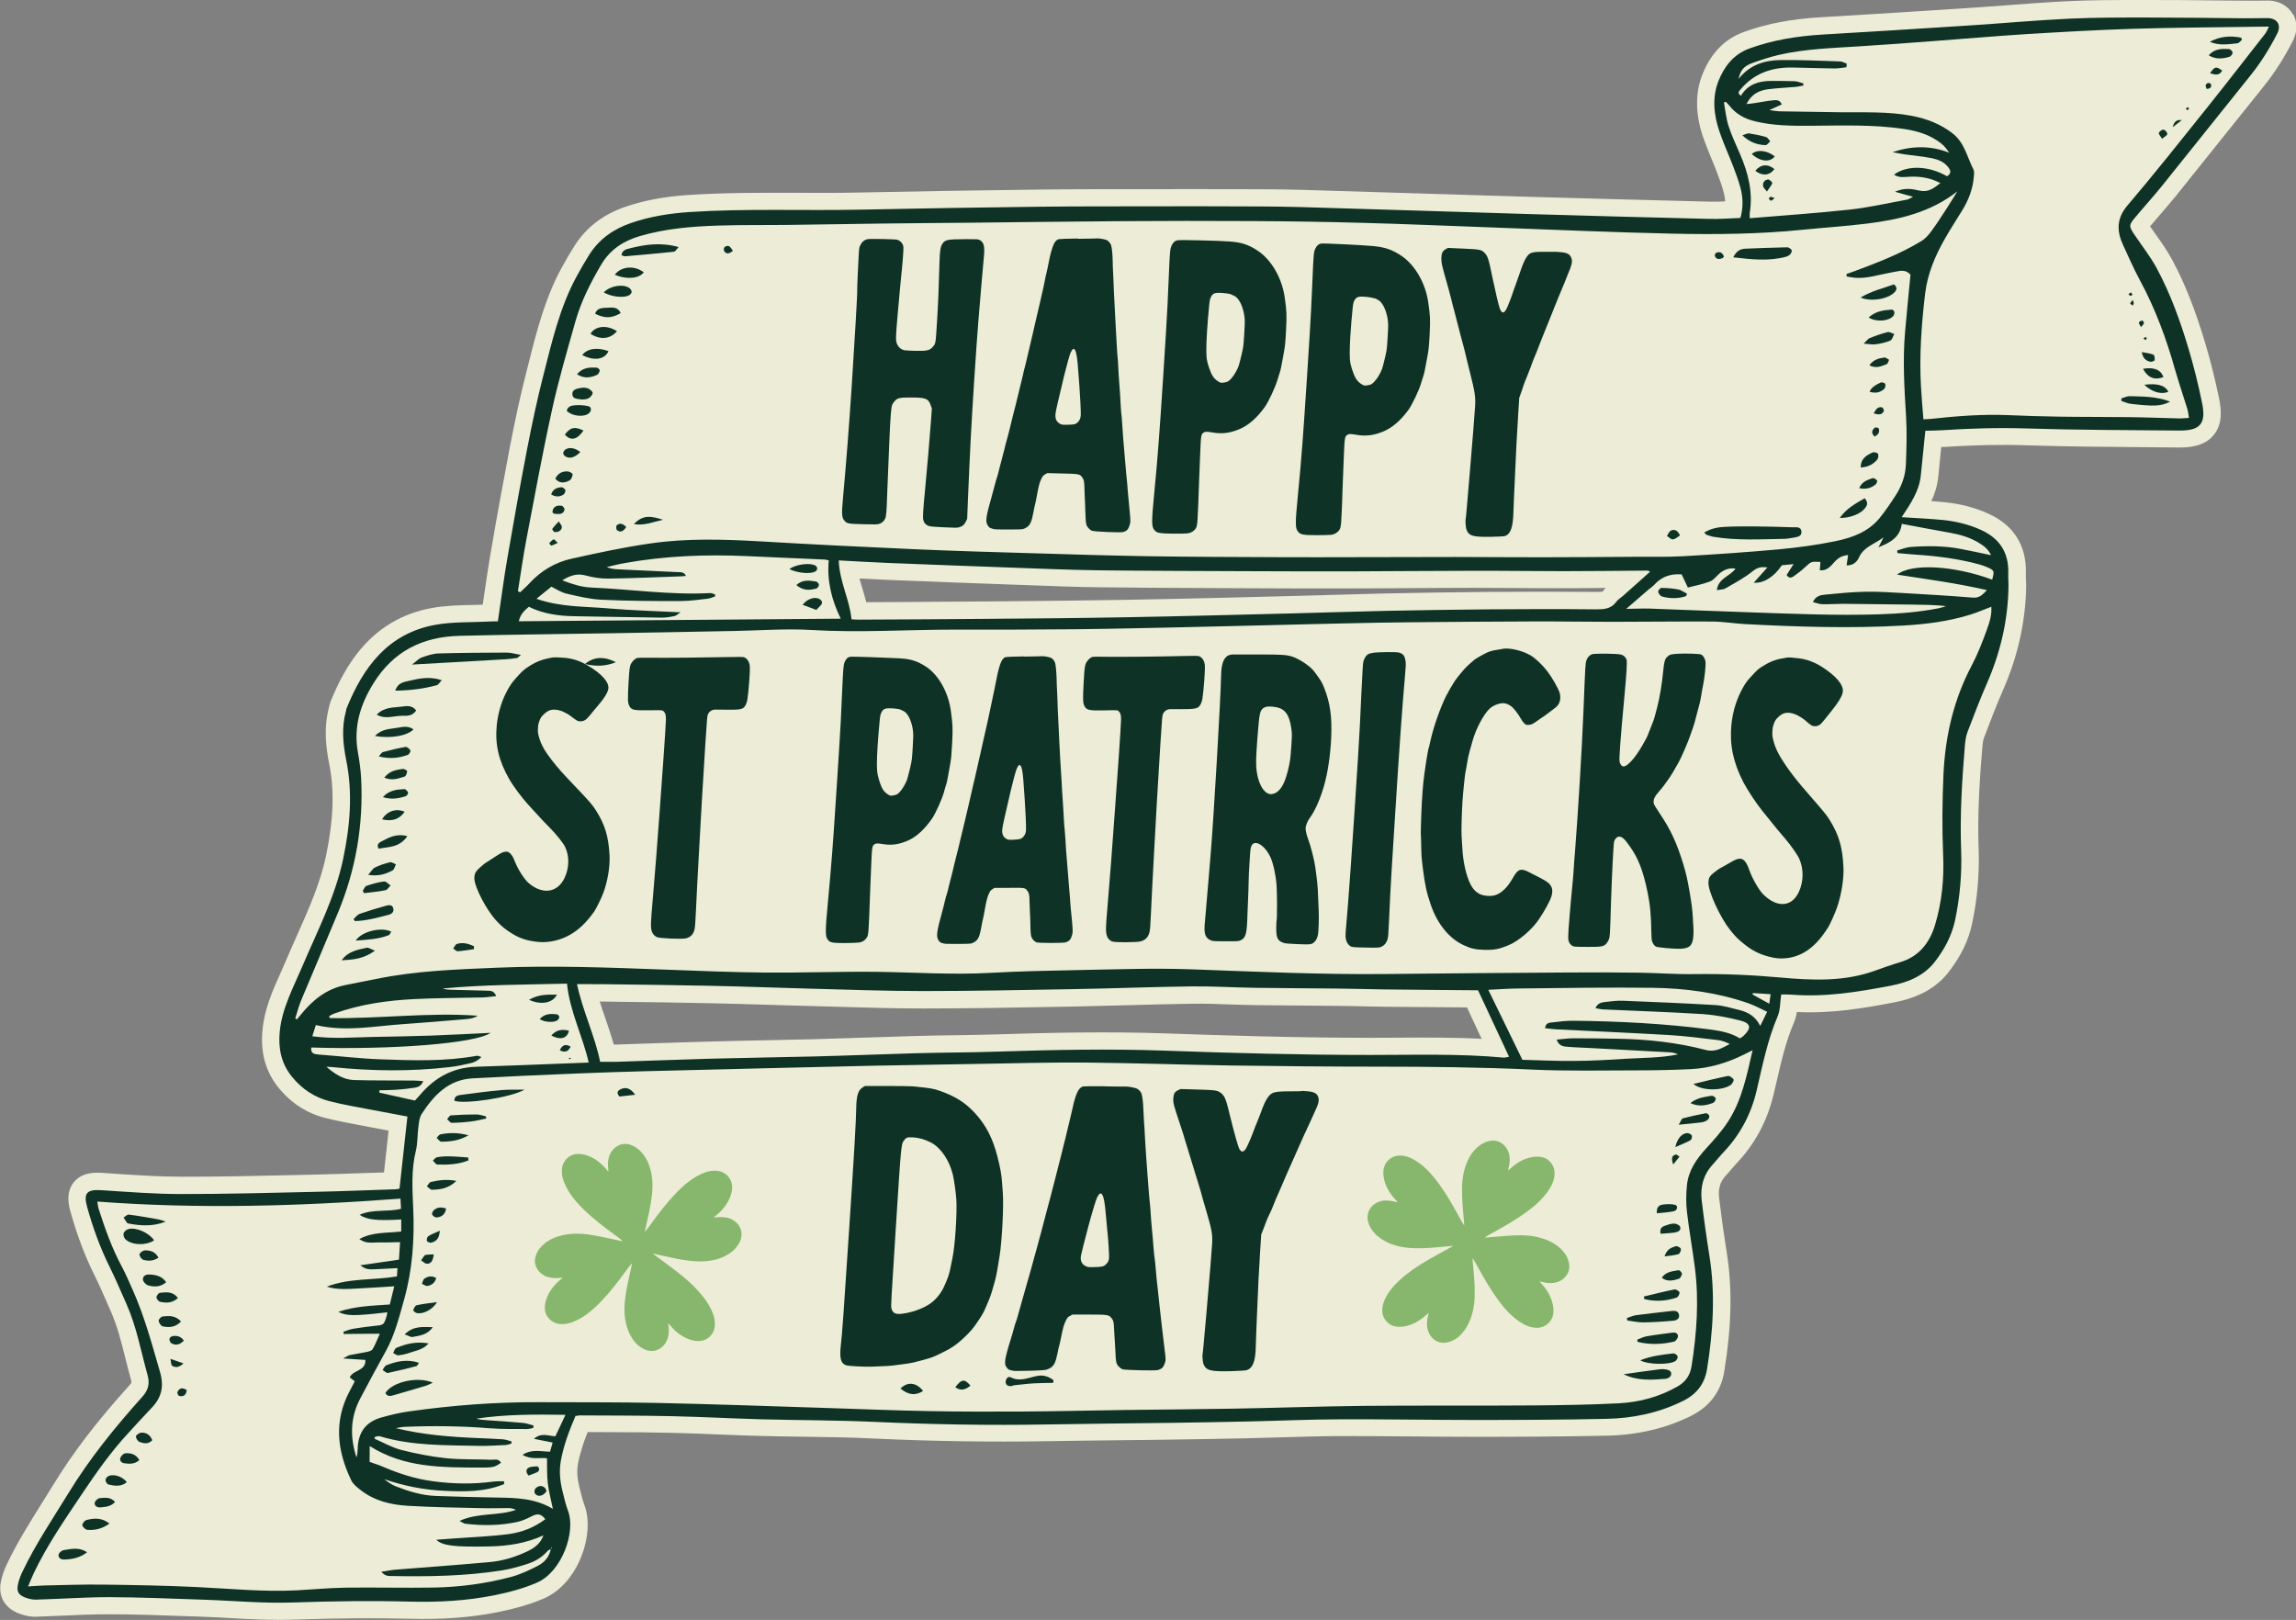 <?xml version="1.0" encoding="UTF-8"?><svg id="b" xmlns="http://www.w3.org/2000/svg" viewBox="0 0 241.14 170.14"><rect x="0" y="0" width="241.14" height="170.14" fill="#808080" stroke="none"/><g id="c"><path d="M240.8,1.49c-.47-.84-1.36-1.36-2.42-1.43-.09,0-.18,0-.25,0-.4,0-.79,0-1.19.01-.38,0-.76.01-1.14,0-1.22,0-2.44-.02-3.66-.03-2.17-.02-4.33-.05-6.5-.04h-.91c-2.46,0-4.99,0-7.5.12-2.2.11-4.42.27-6.58.44-1.39.1-2.79.21-4.18.3-5.07.33-10.12.65-15.19.95-3.09.17-5.76.68-8.16,1.56-1.98.72-3.43,2.21-4.32,4.44-.77,1.95-.75,4.15.05,6.54.27.78.58,1.54.88,2.27.2.49.4.97.59,1.47.29.76.54,1.45.72,2.13.08.32.13.63.15.93-.56.03-1.1.05-1.62.03-6.23-.16-12.46-.32-18.68-.5-3.58-.11-7.17-.22-10.75-.33-4.47-.14-8.94-.28-13.41-.41-2.22-.06-4.47-.07-6.64-.07h-1.94c-2.1-.02-4.21,0-6.3,0-1.42,0-2.83,0-4.25,0-2.79,0-5.57,0-8.36.04-6.21.07-12.6.18-19,.31-2.21.05-4.46.04-6.64.03-3.7-.01-7.52-.02-11.32.23-2.52.17-4.69.58-6.63,1.25-2.3.79-4.08,2.16-5.3,4.07-.43.68-.87,1.43-1.4,2.39-1.72,3.19-2.59,6.61-3.42,9.92l-.24.94c-.58,2.27-1.13,4.73-1.71,7.74-.68,3.56-1.37,7.33-2.09,11.52-.25,1.49-.47,2.99-.69,4.51-.03.23-.07.46-.1.69-.36.01-.73.02-1.1.03-1.39.03-2.82.06-4.25.32-6.46,1.18-9.17,6.2-10.65,9.87l-.03.09c-.05.15-.08.3-.1.41-.61,2.24-.32,4.37,0,5.97.57,2.8.46,5.87-.32,9.65-.61,2.9-1.81,5.6-3.08,8.45-.37.83-.74,1.65-1.09,2.48-.19.46-.4.91-.6,1.37-.83,1.86-1.7,3.78-1.91,6.02-.24,2.37.33,4.42,1.7,6.09,1.31,1.61,2.96,2.67,4.9,3.16,1.14.29,2.28.5,3.39.71.43.08.85.16,1.29.25l1.96.37c-.16,1.48-.32,2.94-.48,4.39l-1.24.04c-2.03.07-4.06.14-6.09.19l-2.29.05c-3.83.09-7.79.18-11.67.17-2.12,0-4.31-.14-6.19-.26l-2.06-.14c-.64-.04-2.13-.14-3.04.98-.9,1.11-.5,2.55-.35,3.09.7,2.49,1.51,4.63,2.47,6.57.51,1.02.96,2.05,1.44,3.15l.33.76c.68,1.53,1.09,3.18,1.53,4.92.18.74.37,1.48.58,2.22.08.3.08.35-.14.6-3.41,3.77-5.94,7.08-7.97,10.4-.39.63-.78,1.25-1.17,1.88-1.3,2.08-2.65,4.22-3.74,6.51-.31.65-.52,1.26-.64,1.88-.29,1.51.38,2.71,1.86,3.3.54.21,1.03.32,1.51.35.12,0,.24.01.37,0,.94-.03,1.88-.07,2.82-.11,1.59-.07,3.23-.15,4.83-.14,2.53,0,5.11.09,7.61.18l2.07.07c1.02.04,2.04.09,3.06.15,2.15.12,4.38.24,6.6.16,4.67-.16,8.57-.18,12.28-.09,3.4.09,6.37-.14,9.09-.68,1.46-.3,3.19-.7,4.92-1.45,3.63-1.56,5.41-6.79,4.27-9.81-.19-.51-.33-1.08-.48-1.68l-.04-.16c-.24-.97-.29-1.75-.16-2.47.21-1.15.59-2.28,1.02-3.36.8,0,1.6,0,2.4.01,2.1,0,4.27.02,6.41.07,1.72.04,3.45.11,5.17.18,1.42.06,2.84.11,4.26.15,1.51.04,3.01.06,4.52.08,2.4.03,4.89.07,7.32.19,6.21.29,12.33.38,18.19.28,2.76-.05,5.51-.08,8.27-.11,1.61-.02,3.21-.03,4.82-.06,2.64-.04,5.28-.08,7.93-.14,1.22-.03,2.45-.06,3.67-.1,1.98-.06,4.04-.12,6.04-.13,2.6,0,5.21.02,7.82.04,2.16.02,4.33.04,6.5.04,4.34,0,9-.02,13.74-.12,3.22-.07,6.18-.77,8.8-2.07,1.96-.96,3.18-2.58,3.51-4.67.78-4.8.86-8.78.26-12.5-.31-1.97-.58-3.9-.8-5.75-.11-.94.11-1.68.69-2.31.22-.23.42-.48.63-.72.17-.2.34-.39.49-.56,1.93-2.01,3.25-4.46,3.92-7.29l.28-1.19c.51-2.22.99-4.32,1.85-6.33.16-.38.25-.75.31-1.11,3.61.19,7.16-.42,10.22-1.01,2.58-.5,4.45-1.54,5.72-3.19,1.29-1.66,2.09-3.32,2.46-5.08.55-2.57.78-5.2.69-7.82-.14-3.73.12-7.52.39-10.73.02-.3.07-.72.18-1l.08-.2c.61-1.59,1.23-3.24,1.92-4.8,1.53-3.49,2.34-7.1,2.42-10.74,0-.27,0-.53-.02-.8,0-.23-.02-.46-.01-.69.09-2.9-1.27-5.08-3.94-6.28-1.39-.63-2.93-1.04-4.59-1.2-.46-.05-.93-.08-1.4-.12.36-.77.63-1.61.73-2.55l.31-3.13c.05,0,.11,0,.16,0,3.35-.21,6.13-.27,8.75-.18,4.21.13,8.48.17,12.61.2l3.48.03c1.08,0,2.64-.12,3.61-1.3.97-1.17.8-2.7.59-3.76-.42-2.05-.91-4.02-1.46-5.85-1.07-3.6-2.19-6.41-3.5-8.83-.5-.93-1.1-1.77-1.67-2.58-.22-.3-.43-.61-.64-.91.36-.43.73-.85,1.1-1.28.53-.61,1.06-1.23,1.58-1.86,1.54-1.91,3.08-3.84,4.61-5.76,1.55-1.94,3.1-3.88,4.66-5.81,1.13-1.41,2.12-2.96,3.04-4.74.5-.96.51-1.99.04-2.83ZM146.79,108.99c-.95,0-1.9.01-2.85.01-7.7,0-15.17-.24-21.46-.46-6.29-.22-12.52-.07-17.79.1-1.49.05-2.98.07-4.47.09-1.35.02-2.7.04-4.04.08-1.8.05-3.6.11-5.4.17-1.79.06-3.57.12-5.36.17-1.67.04-3.35.08-5.02.11-2.02.04-4.03.08-6.04.14-1.93.05-3.87.12-5.8.18-1.28.04-2.57.09-3.86.13-.08,0-.16,0-.24,0-.27-.98-.6-1.92-.91-2.84-.2-.57-.39-1.12-.56-1.68.14,0,2.22.03,2.22.03,3.16.04,6.31.08,9.47.15,2.08.04,4.16.11,6.24.17,1.4.04,2.8.09,4.2.12l2.79.08c2.95.09,6.01.18,9.02.18,4.87,0,9.81-.09,14.59-.18l1.17-.02c1.89-.04,3.78-.09,5.67-.14,2.3-.06,4.61-.13,6.91-.16,1.3-.02,2.65.03,3.95.08.87.03,1.73.06,2.6.07,1.46.02,2.93.03,4.39.04,1.48.01,2.96.02,4.45.04.91,0,1.82.03,2.72.05.68.02,1.35.03,2.03.04,2.9.03,5.8.05,8.66.07l1.54,3.3c-2.97-.16-5.94-.14-8.83-.12ZM168.3,62.13c-.08.03-.31.05-.68.04-3.66-.03-7.39-.03-11.4,0-3.4.03-6.92.08-10.78.16-1.69.04-3.39.09-5.08.14-1.62.05-3.24.09-4.87.13-5.65.15-11.49.3-17.24.4-4.12.07-8.24.11-12.36.15l-2.45.02c-2.99.02-5.99.04-8.99.06l-3.47.02c-.13-.52-.28-1.03-.43-1.52-.1-.33-.2-.65-.28-.97,1.04.05,2.05.11,3.06.15,4.22.17,8.46.33,12.69.48l1.97.07c2.43.09,4.93.19,7.41.22,3.67.05,7.33.06,11,.08l4.25.02c3.73.02,7.45.03,11.18.02,2.16,0,4.32-.02,6.48-.03,2.14-.01,4.28-.03,6.42-.03,1.56,0,3.11.01,4.67.02,1.59.01,3.18.03,4.78.02,1.49,0,2.98-.01,4.46-.03-.1.11-.21.23-.3.37Z" style="fill:#edecd6; stroke-width:0px;"/><path d="M60.47,148.65c-.67,1.55-1.27,3.13-1.57,4.8-.19,1.08-.08,2.16.19,3.22.17.69.33,1.39.58,2.05.81,2.15-.63,6.36-3.29,7.51-1.48.64-3.01,1.03-4.56,1.34-2.87.57-5.78.72-8.69.65-4.13-.11-8.25-.05-12.38.09-3.17.11-6.36-.2-9.53-.3-3.25-.11-6.5-.25-9.74-.26-2.57,0-5.14.19-7.71.26-.39.01-.8-.1-1.17-.24-.63-.25-.85-.6-.73-1.27.09-.49.27-.98.49-1.43,1.37-2.88,3.16-5.52,4.82-8.23,2.23-3.66,4.92-6.96,7.77-10.14.64-.71.8-1.4.54-2.31-.69-2.47-1.14-5.02-2.19-7.39-.59-1.33-1.16-2.67-1.8-3.97-1-2.01-1.75-4.11-2.35-6.26-.42-1.49,0-1.87,1.57-1.76,2.77.18,5.54.4,8.31.4,4.67,0,9.34-.12,14.01-.23,2.84-.06,5.68-.18,8.52-.27.13,0,.26-.05.4-.07.27-2.51.54-4.98.83-7.57-1.25-.23-2.43-.45-3.61-.68-1.53-.3-3.06-.54-4.57-.93-1.58-.4-2.89-1.28-3.93-2.55-1.15-1.4-1.47-3-1.3-4.76.24-2.48,1.43-4.63,2.38-6.87,1.57-3.7,3.45-7.3,4.28-11.27.72-3.43,1.03-6.89.32-10.38-.34-1.7-.5-3.42-.03-5.13.03-.1.03-.2.07-.3,1.75-4.35,4.36-7.86,9.29-8.77,1.85-.34,3.77-.25,5.66-.35.33-.02.67-.02.94-.02.34-2.27.62-4.47,1-6.66.66-3.83,1.34-7.66,2.08-11.48.5-2.56,1.03-5.11,1.68-7.63.91-3.57,1.73-7.18,3.51-10.46.42-.77.86-1.54,1.33-2.28,1.04-1.64,2.55-2.7,4.36-3.32,1.99-.69,4.06-1.02,6.16-1.16,5.95-.39,11.91-.13,17.87-.25,6.33-.13,12.66-.24,18.99-.31,4.2-.05,8.39-.03,12.59-.04,2.1,0,4.2-.02,6.29,0,2.84.01,5.69,0,8.53.08,8.05.23,16.11.5,24.16.74,6.23.18,12.45.35,18.68.5,1.08.03,2.16-.06,3.27-.1.3-1.09.28-2.12.01-3.14-.21-.78-.49-1.55-.78-2.3-.47-1.23-1.03-2.43-1.45-3.68-.59-1.74-.76-3.57-.08-5.28.6-1.5,1.57-2.79,3.25-3.4,2.48-.9,5.03-1.3,7.65-1.46,5.07-.3,10.13-.61,15.2-.94,3.58-.23,7.15-.56,10.73-.73,2.77-.13,5.55-.12,8.32-.12,3.39,0,6.77.05,10.16.08.78,0,1.55-.02,2.33-.02,1.02,0,1.5.71,1.04,1.62-.8,1.57-1.73,3.06-2.84,4.44-3.1,3.85-6.17,7.72-9.27,11.57-.91,1.13-1.9,2.21-2.83,3.33-.66.79-.65.9-.07,1.77.79,1.18,1.68,2.3,2.35,3.54,1.45,2.69,2.48,5.56,3.35,8.48.56,1.87,1.03,3.78,1.42,5.7.44,2.15-.21,2.89-2.41,2.87-5.35-.05-10.7-.05-16.04-.22-2.99-.1-5.95,0-8.92.19-.57.04-1.14.03-1.7.05-.16,1.59-.32,3.16-.48,4.72-.17,1.63-1.07,2.95-2.01,4.36,1.55.1,2.93.16,4.31.29,1.38.14,2.73.46,4.01,1.04,1.97.89,2.95,2.39,2.88,4.57-.02.5.04,1.01.02,1.52-.07,3.5-.86,6.83-2.26,10.03-.73,1.67-1.38,3.38-2.03,5.08-.18.47-.25.99-.29,1.49-.3,3.65-.53,7.29-.39,10.96.09,2.48-.13,4.94-.64,7.37-.35,1.63-1.13,3.06-2.12,4.34-1.14,1.49-2.85,2.18-4.64,2.52-3.42.65-6.86,1.22-10.38.94-.37-.03-.74-.02-1.12-.02-.12.8-.08,1.61-.37,2.29-1.07,2.51-1.59,5.16-2.21,7.8-.57,2.44-1.71,4.62-3.46,6.46-.4.42-.75.87-1.14,1.3-.99,1.07-1.33,2.35-1.17,3.75.23,1.95.5,3.89.81,5.83.64,3.99.39,7.97-.25,11.93-.25,1.53-1.08,2.62-2.52,3.33-2.54,1.26-5.24,1.82-8.04,1.88-4.57.1-9.14.12-13.71.12-4.77,0-9.55-.09-14.32-.07-3.25.01-6.49.16-9.74.23-2.64.06-5.28.1-7.92.14-4.37.06-8.73.09-13.1.17-6.03.11-12.04,0-18.07-.27-3.95-.18-7.92-.17-11.88-.27-3.15-.09-6.29-.26-9.44-.33-3.21-.07-6.43-.06-9.65-.08-.13,0-.26.04-.43.06ZM57.88,162.69c-.14.08-.31.12-.4.24-.6.69-1.37,1.11-2.22,1.37-.8.25-1.62.49-2.45.62-3.89.63-7.81.68-11.74.61-.3,0-.65,0-1.02-.45.65-.1,1.14-.2,1.62-.23,3.27-.26,6.54-.49,9.81-.79,1.39-.13,2.72-.55,3.98-1.16.73-.35,1.33-.83,1.61-1.64-1.81.83-3.7,1.12-5.63,1.16-3.79.08-4.98-.08-5.62-.7.63-.05,1.2-.09,1.77-.13,1.95-.15,3.92-.21,5.86-.47,1.36-.18,2.66-.69,3.82-1.56-.41-.55-.81-.62-1.36-.34-.51.26-1.04.51-1.59.63-1.8.39-3.63.4-5.45.19-.16-.02-.31-.15-.61-.3,1.99-.9,4.06-.5,5.93-1.16-.25-.11-.5-.19-.75-.19-.95,0-1.9.04-2.84.01-2.6-.06-5.21-.09-7.81-.25-1.73-.11-3.42-.5-4.85-1.6-.39-.3-.84-.64-1.05-1.07-1.48-3.08-1.85-6.2-.18-9.35.19-.35.37-.71.55-1.05-.23-.18-.39-.31-.53-.42.38-.81,1.71-.64,1.64-1.83-.71-.05-1.39-.09-2.33-.15.38-.2.54-.33.71-.36.56-.12,1.13-.19,1.69-.31.25-.05.58-.12.69-.3.29-.47.48-1.01.76-1.63-1.36,0-2.58.02-3.79.03-.01-.08-.02-.16-.03-.24.34-.11.67-.25,1.02-.31.73-.12,1.47-.22,2.21-.3,1.01-.1,1.01-.08,1.31-1.05.04-.12.04-.24.07-.38-3.45.4-4.28.4-5.15-.05,1.8-.61,3.58-.64,5.41-.77.15-.63.31-1.26.47-1.91-1.3.08-2.48.16-3.66.22-1.15.06-2.3.17-3.43-.18,2.37-.93,4.91-.66,7.37-1.08.02-.32.04-.57.06-.87-.7.03-1.34.06-1.97.1-1.16.07-1.34.04-1.94-.4,1.42-.21,2.74-.4,4.06-.59.04-.64.08-1.2.12-1.84-.78.01-1.48.05-2.18.03-.67-.02-1.39.19-2.1-.35,1.42-.78,2.9-.61,4.4-.8,0-.44,0-.84,0-1.26-2.52.15-3.61.04-4.37-.49,1.4-.63,2.91-.27,4.35-.63-.02-.37-.04-.69-.06-1.07-10.63.8-21.2,1.11-31.84.31.06.31.07.54.14.76.66,2.06,1.38,4.1,2.41,6.02.43.8.79,1.65,1.16,2.48,1.25,2.79,2.03,5.73,2.88,8.65.43,1.48.17,2.65-.85,3.72-.84.88-1.66,1.79-2.48,2.68-1.85,1.99-3.4,4.21-4.91,6.46-1.79,2.67-3.62,5.32-5.01,8.23-.2.42-.37.85-.61,1.42.69-.04,1.22-.09,1.75-.1,2.03-.04,4.06-.12,6.09-.09,3.32.04,6.63.1,9.95.26,3.48.17,6.95.52,10.44.34,1.69-.09,3.38-.25,5.06-.28,3.11-.04,6.23.04,9.34-.01,2.71-.05,5.4-.41,8.03-1.1,1-.26,1.96-.71,2.89-1.19.7-.36,1.21-.96,1.36-1.79.04-.03.09-.05.13-.08-.03-.02-.07-.04-.1-.06,0,.05,0,.1-.01.15ZM31.01,106.97c.06.03.12.06.18.09.14-.17.28-.34.42-.51,1.22-1.51,2.67-2.68,4.62-3.08,1.09-.23,2.19-.43,3.28-.65,4.16-.86,8.39-1,12.61-1.18,5.93-.25,11.84-.02,17.77.2,3.52.13,7.04.28,10.56.31,3.86.03,7.72-.12,11.57-.08,3.99.05,7.98.33,11.98.11,3.01-.17,6.02-.23,9.03-.29,4.06-.07,8.12-.23,12.18-.08,6.8.25,13.6.56,20.4.49,6.36-.07,12.73-.12,19.09-.16,2.47-.02,4.94-.01,7.41.02,1.96.03,3.93.18,5.89.15,3.02-.04,6.02.09,9.02.36,3.31.3,6.63.45,9.85-.7.89-.32,1.78-.64,2.69-.91,2.02-.6,3.13-2.08,3.69-3.98.71-2.38.94-4.85.83-7.33-.12-2.78-.09-5.54.03-8.32.18-4.09,1.07-7.96,3-11.59.61-1.16,1.09-2.4,1.54-3.64.28-.77.56-1.58.49-2.47-.77.29-1.48.6-2.22.83-2.28.71-4.63,1-6.99,1.14-5.55.32-11.1.14-16.64-.15-1.15-.06-2.29-.26-3.44-.27-3.52-.02-7.04.03-10.56.03-2.74,0-5.48-.05-8.22-.04-4.4.01-8.8.05-13.2.09-2.13.02-4.26.06-6.4.11-2.54.05-5.07.12-7.61.18-3.21.08-6.43.16-9.64.23-3.76.08-7.51.17-11.27.21-4.23.04-8.46.05-12.69.04-5,0-10,.34-15.02.04-2.66-.16-5.34.05-8.02.1-4.33.08-8.66.17-13,.24-5.31.09-10.63.14-15.94.27-3.87.1-6.95,1.58-9.07,5.01-1.4,2.27-2.09,4.59-1.62,7.23.16.9.29,1.81.34,2.72.25,4.87-.55,9.58-2.42,14.09-1.28,3.09-2.6,6.17-3.89,9.26-.25.61-.41,1.25-.61,1.88ZM54.41,62.1c.07.04.14.07.22.11.33-.32.68-.62.99-.96,1.21-1.31,2.69-2.19,4.41-2.57,2.74-.61,5.48-1.2,8.26-1.6,3.83-.56,7.69-.44,11.55-.22,5.44.32,10.89.59,16.33.83,3.92.17,7.85.29,11.77.4,4.23.13,8.46.26,12.69.33,4.53.07,9.07.08,13.61.1,2.71.01,5.42.01,8.12,0,3.52,0,7.04-.02,10.56-.02,3.01,0,6.02.04,9.04.03,3.21,0,6.43-.03,9.64-.05,1.73-.01,3.46.03,5.18-.06,3.34-.19,6.69-.42,10.02-.72,2.02-.19,4.03-.46,6.01-.87,1.73-.36,3.41-.97,4.59-2.41.62-.76,1.17-1.58,1.7-2.4.64-.98,1.02-2.08,1.07-3.24.06-1.65.12-3.32.02-4.97-.18-2.97-.37-5.94-.11-8.92.17-1.98.37-3.96.57-6.02-.29-.39-.75-.5-1.29-.39-.3.06-.6.12-.9.17-1.23.22-2.43.64-3.7.52-.27-.03-.54-.09-.81-.13,0-.09-.01-.17-.02-.26.3-.11.6-.21.9-.32,2.41-.9,4.81-1.82,7.01-3.17.38-.24.71-.61.98-.98.56-.76,1.08-1.56,1.59-2.35.4-.61.77-1.24,1.16-1.86-2.81,2.21-6.09,2.96-9.46,3.38-2.25.28-4.51.42-6.77.65-4.55.46-9.13.51-13.69.41-6.4-.14-12.79-.43-19.18-.66-4.4-.16-8.79-.35-13.19-.47-3.86-.11-7.72-.17-11.58-.19-4.74-.03-9.48-.02-14.22.01-5.18.03-10.36.11-15.54.16-3.15.03-6.29.05-9.44.09-3.22.04-6.43.1-9.64.14-2.47.03-4.94-.01-7.41.07-2.77.09-5.54.31-8.23,1.1-1.73.5-3.14,1.42-4.07,2.99-1.12,1.9-2.12,3.86-2.72,5.99-.86,3.06-1.76,6.11-2.44,9.21-1,4.53-1.83,9.09-2.7,13.64-.35,1.82-.6,3.67-.9,5.5ZM184.1,110.29c-.36.18-.62.31-.88.44-1.77.89-3.65,1.46-5.63,1.56-1.86.09-3.72.13-5.58.13-3.69,0-7.38.09-11.07-.08-5.41-.25-10.82-.31-16.24-.31-5.11,0-10.22-.05-15.33-.12-5.11-.08-10.22-.26-15.33-.31-3.55-.03-7.11.07-10.66.13-3.86.06-7.71.13-11.57.2-3.28.07-6.56.15-9.84.23-4.74.12-9.47.23-14.21.35-2.4.06-4.8.14-7.2.24-3.65.15-7.3.31-10.94.51-2.53.14-4.07,1.79-5.34,3.75-.24.37-.28.9-.34,1.36-.11.84-.07,1.71-.27,2.52-.49,2.01-.36,4.04-.27,6.06.14,3.23-.08,6.42-.96,9.55-.52,1.86-.99,3.73-1.93,5.43-.92,1.66-1.82,3.32-2.7,5-1.04,1.99-1.05,4.05-.37,6.14.09-.29.12-.59.13-.89.03-1.74.85-2.85,2.51-3.31.94-.26,1.9-.5,2.87-.63,4.53-.64,9.08-.99,13.65-.97,4.16.02,8.33-.01,12.49.08,6.02.13,12.04.35,18.06.54,3.52.11,7.04.26,10.55.32,3.25.06,6.5.06,9.75.04,3.55-.02,7.11-.11,10.66-.16,3.82-.05,7.65-.07,11.47-.14,4.5-.08,9-.24,13.5-.29,5.99-.06,11.98,0,17.97-.05,2.98-.02,5.96-.07,8.93-.22,2.18-.11,4.26-.66,6.19-1.76.88-.5,1.34-1.19,1.49-2.15.54-3.42.79-6.86.35-10.31-.25-1.98-.61-3.94-.84-5.92-.1-.9-.09-1.82,0-2.73.14-1.55.99-2.77,2.01-3.89.82-.9,1.65-1.81,2.31-2.83,1.46-2.25,1.97-4.86,2.59-7.54ZM193.95,6.71c0,.12-.01.23-.02.35-.41.05-.82.13-1.24.13-1.49-.02-2.98-.07-4.47-.1-2.14-.03-3.99.61-5.41,2.29-.19.22-.37.43.04.67.7-1.16,1.81-1.54,3.09-1.55.84,0,1.69,0,2.53.03.31.01.62.15.93.23,0,.07,0,.15,0,.22-.28.05-.56.13-.85.15-.94.08-1.89.12-2.83.24-.93.12-1.74.47-2.3,1.56.39-.04.62-.06.85-.1.67-.1,1.33-.24,2-.3.31-.03.68-.04.86.44-.4.18-.77.35-1.3.59.46.06.73.12,1,.13,2.13.04,4.26.07,6.39.1,2.54.03,5.09-.1,7.59.38,1.54.3,2.97.84,4.24,1.82,1.28.98,1.54,2.49,2.21,3.8.11.22.07.53.04.8-.1,1.24-.53,2.37-1.17,3.43-.59.98-1.23,1.94-1.8,2.94-1.06,1.83-1.89,3.78-2.14,5.87-.38,3.22-.62,6.47-.44,9.73.06,1.14.17,2.28.26,3.48.33-.02.59-.02.85-.05,2.66-.29,5.32-.5,8-.39,1.79.08,3.58.13,5.38.16,2.4.04,4.8.02,7.21.05,1.83.02,3.65.09,5.48.14.29,0,.58-.04.97-.06-.07-.39-.09-.69-.18-.97-.42-1.36-.88-2.7-1.27-4.06-.92-3.27-2.08-6.43-3.7-9.42-.64-1.19-1.18-2.43-1.75-3.66-.69-1.48-.74-2.81.44-4.2,2.85-3.35,5.58-6.8,8.33-10.23,2.07-2.59,4.1-5.21,6.14-7.82.15-.19.23-.43.39-.74-.85.01-1.55.02-2.26.03-4.06.06-8.12.08-12.18.21-3.72.12-7.43.33-11.14.56-3.2.2-6.4.49-9.61.72-2.63.2-5.26.4-7.9.56-2.8.18-5.61.26-8.36.89-.95.22-1.89.53-2.81.86-.91.33-1.25.77-1.44,1.67,1.15-1.47,2.69-1.95,4.35-1.98,2.09-.03,4.19.07,6.29.14.24,0,.47.15.71.23ZM155.24,104.01c-3.24-.03-6.52-.05-9.8-.09-1.59-.02-3.18-.07-4.77-.09-2.94-.03-5.89-.04-8.83-.08-2.2-.03-4.4-.17-6.6-.15-4.19.05-8.39.22-12.58.29-5.24.09-10.48.2-15.73.2-3.92,0-7.85-.15-11.77-.25-3.48-.09-6.97-.23-10.45-.3-3.76-.08-7.51-.12-11.27-.17-.9-.01-1.81,0-2.84-.01.61,2.87,1.87,5.4,2.43,8.16.66,0,1.2,0,1.74,0,3.21-.1,6.43-.23,9.64-.32,3.69-.1,7.38-.15,11.06-.24,3.59-.09,7.17-.24,10.75-.34,2.84-.08,5.68-.07,8.52-.17,5.89-.19,11.77-.31,17.66-.1,7.17.26,14.34.45,21.52.45,4.67,0,9.34-.15,14,.28.15.01.31-.04.57-.09-1.11-2.38-2.18-4.67-3.27-7.01ZM88.09,58.84c.07,2.25,1.14,4.11,1.34,6.2.25.02.48.05.71.04,4.43-.02,8.87-.04,13.3-.08,4.94-.04,9.88-.08,14.82-.17,5.75-.1,11.5-.26,17.26-.4,3.32-.08,6.63-.2,9.95-.27,3.59-.07,7.17-.13,10.76-.16,3.79-.03,7.58-.04,11.37,0,.85,0,1.6-.03,2.15-.79.17-.24.45-.4.68-.6.95-.84,1.9-1.69,2.87-2.56-.13-.07-.19-.12-.24-.12-2.98.02-5.95.06-8.93.06-3.15,0-6.3-.05-9.44-.04-4.3,0-8.6.05-12.89.06-3.72,0-7.45,0-11.17-.02-5.08-.02-10.15-.03-15.23-.09-3.11-.04-6.22-.18-9.34-.29-4.23-.15-8.46-.31-12.68-.48-1.72-.07-3.44-.17-5.29-.27ZM51.54,108.47c-1.54,1.13-10.49,1.81-18.85,1.55-.08.63.31.7.79.74,2.16.16,4.31.42,6.47.5,3.38.12,6.76.24,10.12-.37.15-.03.33.08.49.13-.34.34-.69.54-1.07.63-.76.18-1.52.34-2.29.43-4.05.47-8.1.42-12.16.01-.25-.03-.51-.03-.76-.05.87.76,1.8,1.37,2.94,1.4,2.09.06,4.19.03,6.29.05.29,0,.58.04.94.06-.26.7-.85.68-1.35.75-.57.09-1.14.13-1.72.17-.5.03-1.01.03-1.52.04,0,.08-.01.17-.02.25,1.24.27,2.48.55,3.74.83.19-.21.38-.41.55-.61,1.54-1.82,3.46-2.87,5.89-2.94,3.24-.1,6.49-.24,9.73-.36.69-.03,1.38-.05,2.08-.08-.65-2.85-1.99-5.37-2.28-8.29-4.39.11-8.72.1-13.05.51.26.1.53.12.79.13,1.29.03,2.57.06,3.86.1.35.01.74-.02.96.57-.53.05-.98.13-1.44.14-2.37.06-4.74.05-7.1.17-2.88.14-5.72.54-8.46,1.52-.19.07-.36.18-.54.27l.06.21c5.18.08,10.34-.62,15.54-.25-.49.33-1.05.34-1.6.39-2.05.17-4.11.35-6.17.49-3.05.2-6.09.84-9.23.1-.12.39-.23.74-.37,1.18,2.22.29,4.28.11,6.34.07,2.03-.04,4.06-.07,6.09-.14,2.03-.07,4.06-.19,6.28-.29ZM183.78,22.92c3.59-.3,7.06-.53,10.52-.91,2.01-.22,3.99-.68,5.98-1.04.2-.04.38-.18.64-.3-.64-.18-1.16-.32-1.9-.53,1-.44,1.79-.31,2.53-.13.94.23,1.53-.22,2.24-.78-1.07-.56-2.12-.72-3.21-.67-.55.02-1.12.15-1.66-.22,1.4-1.02,3.62-.94,5.57.17.46-.29.42-.59.09-.99-.44-.54-1.04-.77-1.66-.9-.96-.19-1.94-.27-2.91-.41-.41-.06-.82-.15-1.24-.23,2-.67,3.97-.72,5.94.06-.26-.4-.53-.74-.87-1-1.13-.88-2.45-1.28-3.84-1.49-3.26-.49-6.55-.36-9.83-.34-1.97.01-3.93,0-5.85-.47-1.08-.26-2.02-.77-2.71-1.67-.11-.14-.24-.25-.36-.38-.06.03-.13.05-.19.08.15.82.23,1.67.48,2.46.33,1.03.81,2.01,1.23,3,.84,1.96,1.35,3.97,1,6.12-.02.13,0,.26,0,.55ZM199.22,60.38c1.48-1.26,6.03-.98,10.01.5.25-.92.23-.98-.53-1.31-.28-.12-.57-.22-.86-.3-2.2-.59-4.44-.88-6.71-1.02-.62-.04-1.23-.11-1.85-.16,0-.09-.02-.18-.03-.27.46-.13.92-.33,1.4-.37,1.76-.13,3.52-.13,5.26.2,1.04.2,2.07.42,3.2.66-.3-.65-.76-.98-1.25-1.28-.94-.58-1.97-.88-3.04-1.07-1.69-.3-3.38-.62-5.08-.94-.2,1.42-1.16,1.94-2.45,2.46.21-.41.32-.62.53-1.04-1.01.75-2.09,1.01-2.58,2.11-.2.45-.61.86-1.3.83.06-.41.11-.73.16-1.08-.61.04-1.03.29-1.42.71-.39.42-.77.96-1.55.89.02-.32.04-.6.06-.88-.98-.05-.97-.03-1.55.5-.39.37-.82.7-1.26,1.01-.21.15-.5.25-.74-.14.21-.33.44-.69.73-1.14-.47.05-.86.09-1.23.12-.79,1.19-1.9,1.92-2.95,1.83.5-.56.94-1.05,1.43-1.6-.62-.08-1.02-.02-1.51.37-.88.72-1.92,1.26-2.91,1.84-.2.12-.49.1-.89.17.18-1.3,1.44-1.46,1.96-2.26-.66-.1-1.18.11-1.64.48-.35.29-.63.72-1.03.87-.74.29-1.54.43-2.33.64-.22-.47-.44-.94-.65-1.38-1.15-.09-2.1.23-2.86,1.07-.18.2-.41.35-.62.52-.73.63-1.45,1.26-2.34,2.03.97-.01,1.71-.05,2.45-.03,3.58.13,7.17.28,10.75.4,4.46.15,8.92.35,13.39.2,2.1-.07,4.18-.23,6.25-.64.25-.05.5-.14.75-.22-1.25-.14-2.46-.14-3.68-.16-2.37-.03-4.73-.06-7.1-.08-.74,0-1.49.06-2.23.04-.31,0-.61-.14-.98-.22.3-.64.79-.74,1.24-.78,1.41-.14,2.82-.28,4.24-.31,1.28-.03,2.57.06,3.85.13,2.5.14,5,.29,7.49.49.65.05.98-.28,1.46-.79-3.19-.73-6.28-1.14-9.46-1.63ZM87.04,58.85c-.18-.03-.31-.07-.43-.08-2.71-.12-5.41-.24-8.12-.36-4.34-.2-8.66-.03-12.94.74-.62.11-1.22.27-1.83.41.44.19.86.22,1.28.24,2.06.1,4.12.19,6.19.29.31.02.67-.04.85.4-.17.02-.31.03-.44.04-2.57.09-5.14.2-7.71.24-.8.01-1.62-.12-2.39-.33-.89-.24-1.6-.01-2.45.51,1.09.42,2.05.72,3.06.76,4.16.18,8.29.8,12.47.58.17,0,.34.08.51.13,0,.07.02.14.03.21-.26.09-.52.22-.79.25-.97.11-1.95.25-2.93.25-2.74,0-5.48-.01-8.22-.14-1.24-.06-2.47-.36-3.68-.64-.57-.13-1.09-.49-1.59-.73-.53.43-.99.8-1.57,1.27,2.57.9,5.09.79,7.56,1.01,2.47.21,4.95.28,7.58.41-.29.18-.46.36-.65.4-.43.09-.87.16-1.31.16-3.08-.04-6.16-.1-9.24-.15-1.63-.03-3.23-.25-4.74-.99-.48.4-.9.81-1.05,1.52,11.31-.09,22.55-.18,33.81-.27-.95-1.95-1.46-3.95-1.26-6.12ZM167.56,105.91c.21-.54.61-.62,1.01-.67.64-.07,1.28-.16,1.92-.13,3.21.13,6.42.26,9.63.45.87.05,1.73.32,2.58.53.9.22,1.67.66,2.17,1.66.27-.53.47-.94.73-1.48-.71-.33-1.33-.67-1.98-.9-3.26-1.13-6.65-1.58-10.08-1.62-4.63-.06-9.27.02-13.9.07-1.11,0-2.22.09-3.33.14,1.19,2.44,2.35,4.82,3.58,7.35,1.72.04,3.58.14,5.44.12,1.83-.01,3.65-.11,5.47-.23,1.81-.11,3.65-.08,5.44-.46-.27-.12-.53-.19-.8-.21-2.7-.15-5.4-.3-8.11-.44-.91-.05-1.83-.07-2.74-.15-.42-.03-.87-.09-1.1-.75.65-.05,1.21-.14,1.76-.14,1.59,0,3.18.02,4.77.05,3.09.06,6.15.4,9.14,1.18.99.26,1.71-.21,2.51-.63-.42-.21-.83-.36-1.24-.41-1.71-.2-3.43-.43-5.15-.53-3.95-.23-7.91-.4-11.86-.6-.38-.02-.76-.08-1.15-.12.07-.6.48-.57.78-.61.74-.09,1.48-.18,2.22-.17,4.77.05,9.54.29,14.28.91,1.11.15,2.2.33,3.18.94.14-.09.26-.15.36-.24.9-.86.82-1.35-.38-1.65-1.27-.32-2.58-.57-3.89-.66-3.48-.22-6.96-.33-10.44-.49-.25-.01-.5-.08-.81-.13ZM58.07,158.49c-.21-1.02-.44-1.86-.54-2.73-.1-.86-.06-1.74-.08-2.6-.82-.09-1.67.18-2.57-.36.99-.64,1.94-.34,2.89-.33.1-.34.18-.65.27-.96-.66-.13-1.24-.25-1.96-.39.79-.71,1.54-.28,2.25-.27.34-.72.67-1.42,1.06-2.25-3.21-.05-6.29-.06-9.36.4.35.11.7.13,1.06.16,1.28.09,2.57.17,3.85.29.37.03.73.18,1.09.27,0,.09-.01.17-.02.26-.24.04-.48.12-.73.11-1.29-.01-2.58.02-3.86-.08-2.97-.24-5.95-.27-8.93-.15-.31.01-.61.09-.91.14,2.85.7,5.71.92,8.59,1.04.88.04,1.76.07,2.64.13.31.02.61.14.91.22,0,.08,0,.15-.01.23-.2.05-.41.14-.61.15-.95.04-1.89.11-2.84.09-3.48-.08-6.98.01-10.37-1.01-.15-.05-.34.04-.51.06-.01.07-.02.13-.04.2.92.4,1.82.92,2.78,1.17,1.53.39,3.1.7,4.68.87,1.58.17,3.18.1,4.76.17.36.01.81-.16,1.06.32-.66.42-.68.51-2.23.5-3.95-.02-7.93.04-11.56-2.26,0,.65,0,1.2-.01,1.66.59.21,1.04.35,1.47.54,1.66.71,3.35,1.25,5.15,1.49,2.13.29,4.25.33,6.38.04.37-.05.75-.02,1.12-.03,0,.1,0,.19.01.29-2.02.84-4.15.81-6.29.71-2.15-.1-4.24-.51-6.29-1.22.38.31.77.58,1.2.75,1.36.53,2.75.96,4.22,1.01,2.16.07,4.33.14,6.49.17,1.97.03,3.93.07,5.81,1.2ZM184.11,104.3c-.02.05-.03.1-.05.15.55.3,1.11.61,1.76.97.05-.38.1-.68.14-1-.69-.05-1.27-.08-1.86-.12Z" style="fill:#0e3326; stroke-width:0px;"/><path d="M54.7,68.79c-.25.2-.32.31-.4.32-.43.06-.87.12-1.31.14-3.15.18-6.3.36-9.72.55.45-.34.7-.63,1.01-.74.57-.2,1.17-.41,1.76-.43,2.4-.07,4.8-.08,7.19-.09.43,0,.85.14,1.47.24Z" style="fill:#0e3326; stroke-width:0px;"/><path d="M41.51,72.54c.29-.87.92-.9,1.44-1.03,1.09-.26,2.19-.49,3.45-.07-.25.26-.35.47-.5.52-1.39.38-2.81.56-4.39.58Z" style="fill:#0e3326; stroke-width:0px;"/><path d="M37.14,96.52c.21-.19.4-.45.64-.54.92-.32,1.85-.6,2.79-.86.28-.08.65-.11.74.3.08.37-.18.58-.49.66-1.17.3-2.33.63-3.55.66-.05-.07-.09-.15-.14-.22Z" style="fill:#0e3326; stroke-width:0px;"/><path d="M43.71,74.62c-.4.63-1.02.56-1.51.56-.84,0-1.71.4-2.63-.12.77-.81,1.73-.73,2.6-.84.5-.06,1.08-.2,1.54.4Z" style="fill:#0e3326; stroke-width:0px;"/><path d="M39.38,77.3c.76-.79,1.63-.72,2.42-.87.54-.1,1.1-.21,1.63.18-.67.68-2.39.98-4.05.69Z" style="fill:#0e3326; stroke-width:0px;"/><path d="M39.78,79.45c.22-.24.31-.43.44-.46.78-.21,1.56-.4,2.36-.54.16-.03.42.19.52.36.05.08-.12.42-.26.47-.95.35-1.92.45-3.05.17Z" style="fill:#0e3326; stroke-width:0px;"/><path d="M37.36,98.79c.6-.95,2.66-1.47,3.73-.94-.09.13-.15.33-.26.37-1.1.43-2.26.48-3.47.57Z" style="fill:#0e3326; stroke-width:0px;"/><path d="M38.1,93.55c.13-.17.22-.45.39-.51.6-.2,1.22-.38,1.84-.46.21-.03.46.27.69.42-.18.18-.33.46-.54.5-.74.15-1.5.22-2.26.31-.04-.09-.08-.18-.12-.28Z" style="fill:#0e3326; stroke-width:0px;"/><path d="M38.66,91.89c.3-.33.46-.64.71-.77.51-.25,1.05-.43,1.6-.56.17-.04.4.14.61.22-.11.22-.16.53-.34.63-.74.41-1.53.65-2.58.47Z" style="fill:#0e3326; stroke-width:0px;"/><path d="M35.89,100.85c.66-.93,1.66-1.1,2.63-1.31.19-.04.43.15.86.31-1.19.87-2.34.95-3.49,1.01Z" style="fill:#0e3326; stroke-width:0px;"/><path d="M42.78,87.83c-.85,1.22-2,1.1-3.01,1.31-.22-.38-.03-.59.21-.72.8-.41,1.58-.92,2.8-.6Z" style="fill:#0e3326; stroke-width:0px;"/><path d="M61.45,69.74c.9-.78,2.01-.82,3.24-.19-1.06.42-2.04.48-3.24.19Z" style="fill:#0e3326; stroke-width:0px;"/><path d="M40.21,83.72c.67-.73,1.47-.8,2.26-.84.13,0,.33.21.39.36.03.08-.12.34-.24.38-.76.25-1.53.38-2.41.1Z" style="fill:#0e3326; stroke-width:0px;"/><path d="M40.37,81.67c.53-.7,1.23-.81,1.92-.91.15-.02.48.16.47.24-.01.2-.12.51-.26.56-.65.2-1.32.47-2.13.12Z" style="fill:#0e3326; stroke-width:0px;"/><path d="M42.5,85.26c-.56.8-1.34,1.05-2.37.79.49-.84,1.46-1.19,2.37-.79Z" style="fill:#0e3326; stroke-width:0px;"/><path d="M49.79,99.69c-.58.08-1.15.18-1.73.22-.15,0-.3-.19-.46-.29.13-.17.23-.43.39-.48.63-.19,1.23-.03,1.79.25,0,.1,0,.2,0,.3Z" style="fill:#0e3326; stroke-width:0px;"/><path d="M179.01,55.92c.71-.43,1.47-.56,2.23-.59,1.01-.05,2.03-.04,3.04-.04,1.32.01,2.64.04,3.95.09.38.01.93-.11.97.46.04.54-.5.56-.88.64-.36.07-.74.12-1.11.12-2.4.04-4.8.18-7.19-.21-.26-.04-.52-.13-.78-.22-.08-.03-.14-.13-.25-.24Z" style="fill:#0e3326; stroke-width:0px;"/><path d="M182.04,27.03c.33-.7.77-.88,1.25-.91,1.41-.07,2.83-.1,4.25-.14.1,0,.22-.02.3.02.13.08.32.18.34.3.03.13-.08.32-.18.43-.11.11-.28.2-.44.24-1.79.48-3.58.28-5.51.06Z" style="fill:#0e3326; stroke-width:0px;"/><path d="M65.27,26.81c.08-.56.51-.63.89-.73,1.63-.41,3.27-.65,5.11-.13-.24.26-.35.48-.49.49-1.71.18-3.42.33-5.13.48-.11,0-.24-.07-.39-.12Z" style="fill:#0e3326; stroke-width:0px;"/><path d="M195.41,31.25c1.17-.7,2.39-.98,3.51-1.38.36.31.29.55.1.78-.64.74-2.49,1.09-3.61.6Z" style="fill:#0e3326; stroke-width:0px;"/><path d="M63.41,30.71c.68-.71,2.05-.92,2.7-.45.12.08.23.27.23.4,0,.13-.15.29-.28.36-.58.3-1.88.15-2.65-.31Z" style="fill:#0e3326; stroke-width:0px;"/><path d="M195.84,52.33c.41.47.25.77.04,1.04-.45.6-1.57,1.05-2.66,1.03.7-1,1.66-1.51,2.62-2.07Z" style="fill:#0e3326; stroke-width:0px;"/><path d="M64.8,34.79c-.75.85-1.76.92-2.78.27.48-.83,1.72-.97,2.78-.27Z" style="fill:#0e3326; stroke-width:0px;"/><path d="M195.73,36.1c.31-.3.44-.51.62-.58.62-.25,1.25-.48,1.9-.64.2-.05.46.13.7.2-.14.24-.22.61-.42.69-.48.21-1.02.32-1.54.39-.34.05-.7-.03-1.26-.07Z" style="fill:#0e3326; stroke-width:0px;"/><path d="M64.57,28.85c.69-.9,2.08-.99,3.04-.25-.47.66-1.82.79-3.04.25Z" style="fill:#0e3326; stroke-width:0px;"/><path d="M63.91,36.88c-.4.9-1.55,1.05-2.76.41.52-.68,1.57-.85,2.76-.41Z" style="fill:#0e3326; stroke-width:0px;"/><path d="M59.52,43.15c.11-.51.55-.56.93-.59.46-.03.93,0,1.37.11.32.08.31.5.04.73-.53.45-1.77.32-2.34-.25Z" style="fill:#0e3326; stroke-width:0px;"/><path d="M65.19,32.89c-.99.56-1.68.56-2.69.06.22-.66.82-.6,1.3-.63.49-.02,1.08-.12,1.39.56Z" style="fill:#0e3326; stroke-width:0px;"/><path d="M196.25,33.35c.74-.67,1.56-.77,2.38-.83.33-.03.44.39.21.67-.46.54-1.76.67-2.58.16Z" style="fill:#0e3326; stroke-width:0px;"/><path d="M61.13,41.96c-.51-.08-1.02-.03-1.02-.59,0-.46.45-.54.81-.61.26-.05.55-.07.79.02.22.08.52.31.53.49.01.19-.24.46-.44.57-.22.12-.51.1-.66.12Z" style="fill:#0e3326; stroke-width:0px;"/><path d="M60.6,39.31c.61-.73,1.34-.73,2.06-.7.12,0,.34.21.33.29-.02.17-.14.41-.28.47-.64.28-1.31.45-2.11-.06Z" style="fill:#0e3326; stroke-width:0px;"/><path d="M195.43,49.1c-.02-.94.6-1.26,1.19-1.56.15-.08.51-.02.6.1.1.13.06.48-.05.62-.42.5-.97.8-1.74.84Z" style="fill:#0e3326; stroke-width:0px;"/><path d="M61.28,45.22c-.67.98-1.33,1.11-1.96.43.58-.77,1.03-.88,1.96-.43Z" style="fill:#0e3326; stroke-width:0px;"/><path d="M58.32,50.28c.29-.6.75-.78,1.27-.77.2,0,.55.2.55.3-.01.23-.14.55-.32.65-.48.25-1.01.38-1.5-.18Z" style="fill:#0e3326; stroke-width:0px;"/><path d="M66.58,55.05c.94-1.04,1.87-.83,3.05-.46-1.08.24-1.9.63-3.05.46Z" style="fill:#0e3326; stroke-width:0px;"/><path d="M196.33,38.37c.45-.63,1.02-.74,1.58-.82.15-.02.33.16.5.24-.09.16-.14.42-.26.46-.54.2-1.1.5-1.81.12Z" style="fill:#0e3326; stroke-width:0px;"/><path d="M60.94,47.49c-.57.56-1.07.71-1.52.47-.13-.07-.27-.23-.27-.36,0-.13.12-.31.24-.39.41-.27,1-.17,1.56.27Z" style="fill:#0e3326; stroke-width:0px;"/><path d="M195.27,51.27c.27-.68.85-.86,1.4-1.05.12-.04.36.11.47.24.05.06-.05.33-.15.42-.48.39-1.04.54-1.71.4Z" style="fill:#0e3326; stroke-width:0px;"/><path d="M196.35,41.14c.26-.55.73-.74,1.16-.96.12-.06.44.03.49.14.06.14,0,.42-.11.53-.42.38-.92.49-1.54.29Z" style="fill:#0e3326; stroke-width:0px;"/><path d="M57.88,51.94c.2-.59.62-.72,1.06-.77.14-.01.39.16.44.3.04.13-.08.4-.21.48-.39.25-.81.26-1.29-.02Z" style="fill:#0e3326; stroke-width:0px;"/><path d="M176.43,56.25c-.25.15-.48.38-.74.4-.19.02-.41-.23-.62-.36.14-.2.24-.49.44-.57.38-.16.71,0,.93.52Z" style="fill:#0e3326; stroke-width:0px;"/><path d="M58.05,53.85c-.01-.05-.03-.09-.03-.12.09-.57.51-.67.97-.61.13.02.34.31.3.42-.14.52-.59.46-1,.43-.09,0-.18-.08-.25-.12Z" style="fill:#0e3326; stroke-width:0px;"/><path d="M58.68,54.76c.18.3.35.46.33.6-.05.41-.39.53-.74.53-.1,0-.3-.29-.27-.33.17-.25.39-.46.68-.79Z" style="fill:#0e3326; stroke-width:0px;"/><path d="M65.77,55.35c-.3.47-.61.61-.97.33-.09-.07-.11-.43-.03-.5.34-.31.66-.16,1,.17Z" style="fill:#0e3326; stroke-width:0px;"/><path d="M196.78,43.42c.24-.43.43-.74.89-.63.09.02.22.3.18.39-.2.42-.56.39-1.06.24Z" style="fill:#0e3326; stroke-width:0px;"/><path d="M181.06,26.93c-.08.1-.11.18-.16.19-.33.11-.66.17-.8-.26-.03-.08.07-.28.15-.31.41-.17.66.02.81.38Z" style="fill:#0e3326; stroke-width:0px;"/><path d="M76.98,26.34c-.42.34-.72.38-.94,0-.05-.1,0-.37.09-.42.46-.27.62.1.84.42Z" style="fill:#0e3326; stroke-width:0px;"/><path d="M196.9,45.85c-.41-.34-.31-.66,0-.93.07-.06.38,0,.41.07.16.42-.08.66-.4.86Z" style="fill:#0e3326; stroke-width:0px;"/><path d="M58.57,57.02c-.29.13-.47.24-.67.28-.05.01-.23-.24-.21-.26.14-.15.29-.31.47-.4.04-.02.2.18.41.37Z" style="fill:#0e3326; stroke-width:0px;"/><path d="M55.1,114.44c-1.51.87-6.39,1.56-7.38,1.17-.01-.51.39-.58.74-.62,1.4-.19,2.81-.37,4.22-.5.8-.07,1.61-.03,2.42-.04Z" style="fill:#0e3326; stroke-width:0px;"/><path d="M170.87,138.43c.33-.1.65-.26.99-.3,1.24-.17,2.48-.29,3.72-.44.33-.04.65,0,.75.35.12.44-.23.64-.57.67-1.07.1-2.15.17-3.22.18-.54,0-1.09-.13-1.64-.2,0-.09-.02-.17-.03-.26Z" style="fill:#0e3326; stroke-width:0px;"/><path d="M40.48,146.3c.72-1.16,3.39-1.77,4.98-1.08-.3.13-.51.26-.75.33-1.12.34-2.25.66-3.38.99-.33.1-.66.16-.85-.23Z" style="fill:#0e3326; stroke-width:0px;"/><path d="M170.5,144.34c1.29-.18,2.57-.37,3.86-.53.29-.03.62,0,.89.1.37.14.36.59.02.79-.11.07-.25.11-.38.12-1.48.12-2.95.22-4.38-.49Z" style="fill:#0e3326; stroke-width:0px;"/><path d="M177.85,113.85c1.2-.29,2.4-.59,3.61-.84.18-.04.49.18.61.36.06.09-.12.44-.27.56-.84.63-3.05.69-3.94-.08Z" style="fill:#0e3326; stroke-width:0px;"/><path d="M171.95,140.7c.33-.12.65-.29.99-.35.86-.15,1.73-.25,2.6-.37.32-.05.68-.03.69.36,0,.19-.23.53-.41.57-1.28.3-2.56.34-3.83.03l-.04-.25Z" style="fill:#0e3326; stroke-width:0px;"/><path d="M44,143.13c-.14.2-.18.33-.25.35-1,.26-2,.51-3.01.72-.16.03-.37-.2-.56-.31.13-.17.23-.43.4-.5,1.07-.41,2.16-.67,3.42-.26Z" style="fill:#0e3326; stroke-width:0px;"/><path d="M51.06,117.48c-.51.1-1.01.24-1.52.3-.7.09-1.4.14-2.1.15-.16,0-.32-.25-.48-.39.13-.13.25-.38.39-.39.9-.07,1.8-.1,2.7-.1.33,0,.65.13.98.2.01.07.03.15.04.22Z" style="fill:#0e3326; stroke-width:0px;"/><path d="M172.27,142.87c1.15-.46,2.31-.59,3.46-.72.15-.02.41.15.46.29.05.12-.07.39-.2.49-.6.44-2.96.41-3.72-.06Z" style="fill:#0e3326; stroke-width:0px;"/><path d="M110.62,145.24c-.67.02-1.33.01-2,.05-.7.04-1.39.13-2.08.2-.13.01-.26.1-.39.1-.29-.01-.54-.12-.53-.47.01-.33.28-.59.52-.47,1.03.54,1.96-.02,2.94-.16.57-.08,1.12.12,1.57.48-.01.09-.02.17-.04.26Z" style="fill:#0e3326; stroke-width:0px;"/><path d="M172.66,136.17c1.07-.25,2.13-.53,3.2-.74.16-.03.49.16.53.31.04.14-.14.49-.29.54-1.12.38-2.27.45-3.41.16-.01-.09-.02-.17-.04-.26Z" style="fill:#0e3326; stroke-width:0px;"/><path d="M45.01,141.1c-.59.67-1.28.73-1.89.95-.41.15-.84.25-1.27.3-.18.02-.38-.16-.56-.25.11-.18.17-.47.33-.53,1.03-.43,2.09-.7,3.4-.47Z" style="fill:#0e3326; stroke-width:0px;"/><path d="M49.21,121.87c-1.05.43-2.16.48-3.28.44-.16,0-.31-.27-.47-.41.14-.12.27-.32.42-.35.43-.08.86-.11,1.3-.1.66.01,1.33.08,1.99.12l.03.3Z" style="fill:#0e3326; stroke-width:0px;"/><path d="M176.3,118.14c.24-.38.31-.65.44-.68.8-.21,1.62-.39,2.43-.54.1-.02.32.16.35.28.03.12-.06.34-.17.42-.18.13-.41.23-.64.26-.72.1-1.45.15-2.42.25Z" style="fill:#0e3326; stroke-width:0px;"/><path d="M49.2,119.24c-1.01.58-1.93.67-2.86.67-.16,0-.32-.26-.48-.4.13-.13.25-.34.4-.37.92-.18,1.84-.2,2.94.1Z" style="fill:#0e3326; stroke-width:0px;"/><path d="M47.93,124.03c-.82.8-1.69.91-2.56.93-.18,0-.36-.24-.54-.36.14-.16.26-.42.42-.46.81-.18,1.64-.31,2.67-.11Z" style="fill:#0e3326; stroke-width:0px;"/><path d="M45.45,139.39c-.52.79-1.34.89-2.11,1.03-.2.04-.45-.14-.84-.27.96-.95,1.98-.76,2.95-.76Z" style="fill:#0e3326; stroke-width:0px;"/><path d="M94.57,145.84c.76-.76,1.68-.64,2.38.25-.79.51-1.52.45-2.38-.25Z" style="fill:#0e3326; stroke-width:0px;"/><path d="M45.89,136.76c-.43.79-1.51,1.32-2.15,1.14-.14-.04-.36-.24-.34-.3.07-.19.2-.48.35-.51.67-.15,1.35-.22,2.13-.33Z" style="fill:#0e3326; stroke-width:0px;"/><path d="M177.54,115.86c.73-.6,1.5-.63,2.21-.77.13-.03.42.15.44.28.03.14-.13.41-.26.46-.73.28-1.48.44-2.39.03Z" style="fill:#0e3326; stroke-width:0px;"/><path d="M174.41,129.58c-.12-.53.11-.72.42-.83.32-.11.65-.24.98-.24.22,0,.57.15.64.32.15.37-.19.56-.49.61-.49.08-.99.09-1.54.14Z" style="fill:#0e3326; stroke-width:0px;"/><path d="M174.01,127.42c-.05-.73.32-.87.68-.91.41-.05.86-.07,1.26.04.3.08.23.57-.14.66-.56.13-1.15.15-1.79.22Z" style="fill:#0e3326; stroke-width:0px;"/><path d="M174.53,134.2c.44-.65,1.14-.68,1.77-.79.1-.02.37.27.35.38-.03.2-.19.49-.35.53-.57.17-1.18.34-1.77-.12Z" style="fill:#0e3326; stroke-width:0px;"/><path d="M175.95,120.48c.21-.93.71-1.46,1.26-1.47.17,0,.41.12.47.25.06.13-.02.44-.14.5-.45.25-.94.43-1.59.72Z" style="fill:#0e3326; stroke-width:0px;"/><path d="M174.82,131.96c.25-.8.74-.92,1.17-1.07.14-.05.49.13.54.27.05.15-.1.51-.24.56-.43.13-.89.16-1.47.24Z" style="fill:#0e3326; stroke-width:0px;"/><path d="M66.71,114.98c-.57.06-1.14.13-1.65.19-.34-.39-.2-.59.07-.74.53-.29,1.07-.18,1.58.55Z" style="fill:#0e3326; stroke-width:0px;"/><path d="M46.19,129.26c-.04.85-.4,1.11-.86,1.25-.14.04-.44-.05-.49-.17-.06-.12.03-.43.14-.5.31-.21.68-.33,1.21-.58Z" style="fill:#0e3326; stroke-width:0px;"/><path d="M45.81,134.24c-.12.5-.48.74-.91.82-.18.03-.39-.14-.59-.22.09-.19.12-.45.27-.55.37-.24.78-.34,1.23-.05Z" style="fill:#0e3326; stroke-width:0px;"/><path d="M46.85,126.93c-.09.62-.46.9-1.01.94-.15,0-.36-.15-.45-.3-.05-.09.04-.33.14-.43.37-.37.82-.38,1.32-.21Z" style="fill:#0e3326; stroke-width:0px;"/><path d="M101.92,145.53c-.49.42-1,.6-1.59.17.66-.87.97-.9,1.59-.17Z" style="fill:#0e3326; stroke-width:0px;"/><path d="M45.56,131.75c-.1.74-.33,1.03-.79.97-.19-.03-.36-.23-.54-.35.12-.17.23-.36.37-.52.06-.06.19-.06.29-.07.2-.02.39-.02.67-.03Z" style="fill:#0e3326; stroke-width:0px;"/><path d="M175.73,122.3c-.23-.65-.14-.95.28-1.04.11-.02.25.15.38.23-.19.23-.37.46-.66.81Z" style="fill:#0e3326; stroke-width:0px;"/><path d="M16.19,130.27c-.85.58-2.38.52-3.03-.12-.14-.14-.23-.44-.18-.61.05-.18.28-.38.47-.44.78-.25,2.18.35,2.74,1.18Z" style="fill:#0e3326; stroke-width:0px;"/><path d="M17.39,128.31c-1.29.51-2.58.45-3.87.2-.06-.01-.15-.03-.18-.08-.13-.18-.24-.36-.36-.55.18-.11.38-.33.55-.31,1.04.13,2.07.32,3.1.5.26.05.51.15.77.23Z" style="fill:#0e3326; stroke-width:0px;"/><path d="M11.49,160.02c-.75.55-1.51.72-2.31.66-.2-.02-.5-.29-.53-.48-.03-.16.23-.5.42-.55.81-.21,1.62-.27,2.43.37Z" style="fill:#0e3326; stroke-width:0px;"/><path d="M9.15,163.03c-.75.59-1.56.74-2.4.77-.32.01-.65-.15-.6-.51.03-.19.33-.45.53-.48.8-.12,1.63-.35,2.47.23Z" style="fill:#0e3326; stroke-width:0px;"/><path d="M17.45,134.67c-.58.51-1.25.52-1.9.33-.23-.07-.53-.39-.54-.61-.03-.39.33-.55.7-.53.68.03,1.32.18,1.75.82Z" style="fill:#0e3326; stroke-width:0px;"/><path d="M19.02,138.79c-.61.64-1.27.65-1.93.52-.18-.04-.39-.36-.43-.58-.02-.14.25-.44.41-.46.65-.08,1.33-.13,1.94.52Z" style="fill:#0e3326; stroke-width:0px;"/><path d="M13.31,155.68c-.59.49-1.26.39-1.91.24-.14-.03-.29-.27-.32-.44-.02-.12.11-.32.23-.4.52-.34,1.56-.03,2.01.6Z" style="fill:#0e3326; stroke-width:0px;"/><path d="M18.69,136.33c-.61.56-1.25.53-1.87.4-.17-.04-.39-.31-.39-.48,0-.16.23-.46.38-.47.65-.06,1.34-.18,1.88.56Z" style="fill:#0e3326; stroke-width:0px;"/><path d="M12.08,157.76c-.48.5-1.02.51-1.54.56-.32.03-.65-.14-.59-.5.03-.18.33-.45.52-.47.54-.04,1.13-.16,1.62.41Z" style="fill:#0e3326; stroke-width:0px;"/><path d="M16.64,132.09c-.53.37-1.07.37-1.58.23-.19-.05-.43-.39-.41-.57.02-.17.35-.41.55-.42.57-.02,1.11.13,1.44.76Z" style="fill:#0e3326; stroke-width:0px;"/><path d="M14.63,153.36c-.49.43-1.03.4-1.56.33-.29-.04-.54-.26-.43-.57.07-.21.34-.47.53-.48.58-.05,1.13.11,1.46.71Z" style="fill:#0e3326; stroke-width:0px;"/><path d="M15.98,151.28c-.41.43-.89.33-1.32.17-.19-.07-.4-.4-.38-.59.02-.16.36-.38.57-.39.54-.02.95.26,1.14.8Z" style="fill:#0e3326; stroke-width:0px;"/><path d="M19.31,140.8c-.41.44-.83.53-1.29.3-.13-.07-.23-.31-.23-.47,0-.1.2-.28.33-.3.43-.06.85-.01,1.19.47Z" style="fill:#0e3326; stroke-width:0px;"/><path d="M17.9,142.72c.6.21.93.33,1.37.48-.42.39-.8.49-1.19.25-.11-.07-.1-.35-.18-.73Z" style="fill:#0e3326; stroke-width:0px;"/><path d="M19.61,146c-.05.51-.32.73-.8.61-.09-.02-.22-.3-.18-.39.21-.48.56-.5.98-.22Z" style="fill:#0e3326; stroke-width:0px;"/><path d="M222.8,41.84c.3-.08.59-.24.89-.23,1.38.04,2.78.02,4.23.57-.92.49-1.72.52-4.16.23-.33-.04-.64-.2-.96-.3,0-.09,0-.18,0-.27Z" style="fill:#0e3326; stroke-width:0px;"/><path d="M232.09,4.39c1.06-.58,2.17-.66,3.29-.43.03.07.05.15.08.22-.16.13-.31.36-.49.37-.96.1-1.92.26-2.88-.16Z" style="fill:#0e3326; stroke-width:0px;"/><path d="M231.97,5.82c.59-.71,1.37-.71,2.13-.67.14,0,.38.24.38.37,0,.15-.17.4-.32.44-.72.22-1.45.3-2.19-.15Z" style="fill:#0e3326; stroke-width:0px;"/><path d="M225.21,40.41c1.41-.17,2.16.06,2.53.73-.71.33-1.73.05-2.53-.73Z" style="fill:#0e3326; stroke-width:0px;"/><path d="M225.07,38.74c1.14-.22,1.9.11,2.14.87-.91.34-1.62.08-2.14-.87Z" style="fill:#0e3326; stroke-width:0px;"/><path d="M224.94,36.98c.51.1.89.13,1.22.27.12.05.17.39.13.58-.02.09-.33.2-.48.16-.39-.1-.73-.3-.87-1.01Z" style="fill:#0e3326; stroke-width:0px;"/><path d="M233.39,7.42c-.33.58-.79.42-1.28.27.5-.72.65-.75,1.28-.27Z" style="fill:#0e3326; stroke-width:0px;"/><path d="M227.07,14.58c-.16-.28-.38-.5-.33-.63.06-.16.34-.36.5-.33.16.02.39.3.38.46,0,.14-.29.28-.55.5Z" style="fill:#0e3326; stroke-width:0px;"/><path d="M228.2,13.36q.17-.87.94-.74c-.38.3-.66.52-.94.74Z" style="fill:#0e3326; stroke-width:0px;"/><path d="M224.86,34.36c-.11-.24-.25-.4-.22-.49.04-.11.23-.18.37-.21.04,0,.18.21.16.29-.03.12-.16.22-.32.41Z" style="fill:#0e3326; stroke-width:0px;"/><path d="M231.76,9.34c-.15-.3-.17-.54.18-.63.08-.02.28.1.29.17.05.35-.18.43-.46.46Z" style="fill:#0e3326; stroke-width:0px;"/><path d="M224,31.52c.05.16.11.25.1.33,0,.09-.08.17-.12.25-.09-.08-.19-.14-.26-.24-.02-.02.1-.13.27-.35Z" style="fill:#0e3326; stroke-width:0px;"/><path d="M223.97,30.96c-.1.05-.18.13-.24.11-.07-.02-.12-.12-.18-.19.09-.06.17-.12.26-.18.05.08.09.15.16.26Z" style="fill:#0e3326; stroke-width:0px;"/><path d="M229.92,11.4c-.06.06-.13.13-.19.19-.05-.06-.11-.13-.16-.19.07-.05.14-.11.22-.15.01,0,.07.08.12.15Z" style="fill:#0e3326; stroke-width:0px;"/><path d="M225.1,35.57c.1-.07.15-.14.22-.16.04-.01.14.05.14.07-.01.08-.05.16-.08.24-.07-.04-.15-.08-.27-.15Z" style="fill:#0e3326; stroke-width:0px;"/><path d="M55.56,105.01c1.02-.59,1.93-.55,2.93-.54-.43.88-1.64,1.12-2.93.54Z" style="fill:#0e3326; stroke-width:0px;"/><path d="M56.68,107.04c.51-.58,1.16-.59,1.83-.5.09.01.23.18.23.28,0,.1-.09.25-.18.33-.36.28-1.37.22-1.88-.11Z" style="fill:#0e3326; stroke-width:0px;"/><path d="M57.9,108.76c.52-.6,1.14-.7,1.85-.5-.17.81-.91,1.01-1.85.5Z" style="fill:#0e3326; stroke-width:0px;"/><path d="M59.93,109.92c-.28.6-.63.63-1.14.39.25-.52.55-.71,1.14-.39Z" style="fill:#0e3326; stroke-width:0px;"/><path d="M59.97,111.17s-.09.08-.12.08c-.04,0-.08-.06-.12-.1.03-.02.06-.05.08-.05.05.01.1.04.16.07Z" style="fill:#0e3326; stroke-width:0px;"/><path d="M183,14.21c.33-.1.52-.22.69-.2.6.09,1.2.21,1.78.38.18.05.3.29.45.45-.16.14-.33.41-.49.4-.89-.02-1.68-.31-2.44-1.03Z" style="fill:#0e3326; stroke-width:0px;"/><path d="M186.4,16.43c-.52.66-1.54.55-2.42-.25.55-.51,1.61-.4,2.42.25Z" style="fill:#0e3326; stroke-width:0px;"/><path d="M184.35,17.94c.57-.69,1.32-.76,2.01-.18-.52.69-1.26.75-2.01.18Z" style="fill:#0e3326; stroke-width:0px;"/><path d="M185.57,20.12c-.2-.28-.38-.41-.4-.57-.06-.39.16-.67.54-.7.14,0,.46.31.43.38-.11.28-.33.53-.57.89Z" style="fill:#0e3326; stroke-width:0px;"/><path d="M186.38,20.8c-.19.15-.28.28-.37.28-.09,0-.17-.14-.25-.22.07-.07.13-.19.2-.19.1,0,.21.06.43.14Z" style="fill:#0e3326; stroke-width:0px;"/><path d="M177.09,62.61c-.84.28-1.7.27-2.54.04-.17-.05-.36-.3-.4-.49-.03-.11.22-.41.33-.41.6,0,1.2.05,1.78.16.33.06.62.3.93.45-.04.08-.07.17-.11.25Z" style="fill:#0e3326; stroke-width:0px;"/><path d="M82.92,59.77c.6-.5,2.19-.69,2.71-.37.27.16.26.49-.03.64-.12.06-.25.09-.39.11-.62.11-1.7-.06-2.3-.38Z" style="fill:#0e3326; stroke-width:0px;"/><path d="M83.64,61.45c.7-.64,1.41-.46,2.08-.37.12.02.28.22.29.34,0,.12-.13.34-.24.38-.71.21-1.42.26-2.13-.35Z" style="fill:#0e3326; stroke-width:0px;"/><path d="M84.3,63.52c.48-.64,1.31-.89,1.79-.59.27.17.34.41.09.67-.15.15-.3.3-.45.46-.46-.17-.93-.35-1.44-.54Z" style="fill:#0e3326; stroke-width:0px;"/><path d="M57.41,156.61c-.1.12-.18.23-.28.31-.34.24-.7.28-.96-.08-.08-.11-.03-.41.07-.51.28-.27.64-.37.98-.07.09.08.12.23.19.35Z" style="fill:#0e3326; stroke-width:0px;"/><path d="M55.52,154.98c-.28-.3-.32-.63-.03-.81.26-.15.62-.14.94-.16.06,0,.2.19.2.3,0,.11-.1.27-.2.31-.29.14-.61.24-.91.36Z" style="fill:#0e3326; stroke-width:0px;"/><path d="M90.63,114.18c.09-.05.14-.07.23-.12.93,0,1.39,0,2.32,0,1.27,0,2.5.02,2.73.04,1.87.19,2.13.23,2.85.49,1.58.56,2.62,1.22,3.62,2.3,1.17,1.27,1.9,2.68,2.39,4.64.29,1.15.42,1.85.47,2.66.02.31.06.79.08,1.05.11,1.37-.08,5.11-.34,6.7-.07.43-.18,1.08-.24,1.46-.06.37-.18.93-.27,1.23-.09.3-.22.77-.3,1.04-.08.27-.24.73-.37,1.02-.13.29-.29.66-.36.83-.16.39-.39.76-.94,1.56-.34.48-.58.77-1.1,1.27-.93.9-1.53,1.3-2.79,1.89-.71.33-.78.36-1.7.61-.8.22-1.14.3-1.69.38-1.32.19-1.7.23-2.46.26-.39.01-.94.04-1.22.05-.7.03-2.42-.06-2.66-.14-.59-.2-.73-.75-.56-2.22.14-1.22.28-3.19.88-12.33.55-8.35.7-11,.73-12.61.03-1.22.22-1.78.7-2.04h0ZM96.84,119.62c-.29-.08-.68-.15-.99-.16-.57-.03-.68,0-.93.35-.27.37-.28.39-.84,9.21-.48,7.5-.52,8.18-.46,8.4.17.58.5.69,1.52.5.95-.17,1.96-.58,2.58-1.02.61-.44,1.15-1.12,1.45-1.81.08-.18.21-.48.29-.68.16-.38.3-.86.4-1.43.04-.21.12-.61.18-.89.27-1.3.49-4.67.4-6.1-.04-.69-.24-2.1-.37-2.63-.37-1.5-1.24-2.79-2.27-3.35-.26-.14-.69-.31-.95-.39h0ZM116.01,114.1c1.18.02,2.19.03,2.25.02.2-.02.96.13,1.13.21.2.1.41.31.49.51.09.22.18.93.2,1.6.01.33.04.93.07,1.33.05.7.07,1.02.11,1.86.02.48.19,2.87.24,3.52.05.54.07.9.13,1.72.04.57.11,1.29.16,1.74.02.14.04.44.05.65.04.66.07,1.04.13,1.69.07.75.14,1.48.17,1.97.03.44.1,1.16.15,1.42.02.1.05.45.08.78.07.9.14,1.59.25,2.51.05.45.13,1.17.17,1.58.04.41.11,1.02.15,1.34.04.33.1.84.13,1.14.03.3.1.9.16,1.34.06.43.13,1.04.16,1.33.04.49.03.57-.05.81-.15.45-.32.61-.76.73-.29.08-3.4,0-3.67-.08-.1-.03-.27-.15-.37-.25-.33-.33-.34-.41-.41-1.93-.01-.27-.04-.7-.06-.96-.02-.26-.05-.72-.06-1.04-.03-.77-.06-.93-.25-1.17-.3-.38-.37-.4-2.36-.4-.7,0-1.06,0-1.76,0-.11.06-.16.09-.26.14-.24.13-.28.18-.45.52-.19.38-.29.72-.52,1.89-.06.32-.14.65-.17.73-.03.09-.12.47-.19.85-.18.88-.34,1.22-.71,1.46-.14.09-.37.19-.51.22-.14.03-.86.07-1.6.09-1.68.04-1.68.04-2.02-.04-.23-.05-.32-.1-.46-.27-.19-.23-.23-.45-.16-.91.06-.37.29-1.23.55-2.04.09-.29.24-.78.32-1.1.08-.32.19-.68.25-.81.05-.13.15-.44.21-.68.06-.24.2-.73.3-1.07.1-.34.27-.93.37-1.31.1-.37.25-.91.34-1.2.09-.29.22-.76.3-1.04.07-.29.23-.86.35-1.28.12-.42.26-.94.32-1.15.21-.78.29-1.08.46-1.7.24-.88.41-1.53.48-1.83.03-.14.08-.29.09-.34.02-.04.19-.7.39-1.46.2-.76.43-1.67.52-2.01.09-.34.21-.83.27-1.07.06-.24.16-.64.23-.89.07-.24.17-.66.23-.91.06-.26.19-.8.3-1.2.1-.4.23-.95.29-1.22.06-.27.17-.72.24-.99.07-.27.18-.75.25-1.07.14-.73.38-1.48.57-1.8.14-.25.31-.4.53-.47.07-.02,1.09-.03,2.27-.02,0,0,0,0,0,0ZM115.77,125.49c-.14-.25-.3-.18-.53.24-.1.19-.47,1.37-.72,2.28-.05.2-.17.64-.26.98-.37,1.38-.67,2.58-.73,2.88-.1.56.09.94.56,1.14.18.08.33.09.91.07.75-.02.92-.06,1.15-.28.22-.21.31-.39.33-.71.02-.31-.09-2.05-.2-3.02-.03-.31-.09-.94-.13-1.4-.11-1.33-.21-1.89-.38-2.18ZM136.7,114.58s.25,0,.55.03c.74.05,1.07.22,1.2.62.12.36.04.69-.4,1.62-.11.24-.24.52-.28.62-.04.1-.19.43-.33.72-.14.29-.39.82-.54,1.16-.15.35-.38.87-.51,1.15-.21.47-.77,1.73-1.32,2.97-.11.26-.3.69-.41.96-.11.27-.31.72-.44,1.01-.13.28-.35.79-.47,1.12-.13.33-.32.78-.44,1-.11.22-.25.54-.31.7-.06.17-.2.54-.32.85-.09.22-.13.33-.22.55-.04.68-.07,1.02-.11,1.7-.11,1.67-.24,4.23-.33,6.64-.03.68-.06,1.53-.08,1.91-.02.37-.04,1.06-.05,1.51-.03,1.57-.31,2.28-.97,2.49-.1.03-.81.08-1.56.1-2.21.06-2.68-.06-2.96-.73-.08-.19-.14-.93-.1-1.06.03-.09.07-.53.43-4.58.34-3.89.55-6.52.58-7.11.04-.94-.05-1.4-.64-3.42-.09-.32-.24-.83-.33-1.13-.09-.31-.21-.75-.27-.98-.06-.23-.17-.59-.24-.79-.07-.2-.19-.6-.27-.87-.29-.97-.6-1.99-.76-2.49-.09-.28-.25-.79-.35-1.14-.1-.35-.27-.9-.38-1.22-.56-1.69-.66-2-.76-2.37-.07-.27-.1-.52-.08-.77.03-.48.15-.68.5-.85.1-.05.15-.07.26-.12.71.02,1.06.03,1.77.05,1.96.06,2.12.08,2.51.4.38.32.5.62.97,2.59.32,1.32.77,2.91.88,3.16.23.48.47.49.76.01.16-.27.59-1.26.83-1.94.06-.17.18-.48.27-.68.09-.2.27-.68.42-1.07.32-.89.52-1.31.76-1.65.39-.54.65-.62,2.28-.63.69,0,1.25-.01,1.26-.02h0Z" style="fill:#0e3326; stroke-width:0px;"/><path d="M57.95,69.07c.14-.02.37-.04.51-.03.14,0,.45.03.69.04.89.05,1.76.32,2.57.81,1.45.86,2.22,1.71,2.18,2.39-.03.41-.43,1.07-1.24,2-.23.27-.56.66-.72.87-.37.46-.61.61-.98.61-.28,0-.36-.04-1.01-.54-.5-.38-1.1-.64-1.59-.68-.5-.04-.84.09-1.25.49-.25.24-.32.34-.44.65-.12.3-.15.43-.17.8-.02.39-.01.5.1.91.21.77.58,1.45,1.34,2.43.64.83,1.16,1.41,2.32,2.62,1.67,1.75,1.95,2.08,2.32,2.66.95,1.49,1.33,2.73,1.44,4.74.06,1.15-.2,2.76-.67,3.98-.22.58-.74,1.63-.95,1.93-.82,1.15-1.59,1.89-2.53,2.43-.97.56-2.21.85-3.25.76-1.36-.12-2.2-.42-3.29-1.18-.5-.35-.73-.56-1.22-1.08-1.04-1.13-2.28-3.52-2.29-4.43,0-.38.05-.54.29-.84.14-.18.93-.85,1-.85.02,0,.39-.25.82-.53.66-.43.83-.52,1.06-.56.24-.04.3-.03.46.06.23.14.44.45.61.91.3.82,1.02,1.95,1.51,2.35,1.45,1.2,2.98.97,3.72-.57.5-1.05.53-2.29.06-3.27-.19-.4-.9-1.29-1.53-1.93-.69-.7-.97-1-1.55-1.64-.27-.3-.65-.71-.84-.92-.61-.66-1.58-1.97-1.97-2.67-1.08-1.9-1.48-3.58-1.29-5.59.14-1.4.57-2.8,1.28-3.98.33-.54.42-.65,1.06-1.35.44-.47.57-.58,1.12-.93.74-.47,1.37-.7,2.32-.87ZM66.97,69.1c.06-.02.62-.03,1.24-.02,1.27.03,6.07-.02,8.33-.07.99-.02,1.52-.02,1.61.02.25.1.44.32.53.61.08.25.09.36.06,1.12-.02.46-.08,1.29-.14,1.84-.09.86-.12,1.05-.22,1.29-.24.6-.45.67-1.94.65-.61,0-1.21-.01-1.33-.01-.31,0-.61.19-.74.46-.1.2-.1.27-.29,3.15-.2,3.06-.55,9.03-.72,12.3-.05,1.04-.12,2.3-.15,2.79-.03.49-.08,1.61-.12,2.47-.05,1.1-.09,1.67-.14,1.89-.12.54-.42.85-.93.97-.44.09-2.74,0-3.02-.13-.26-.12-.46-.34-.54-.6-.14-.47-.13-.8.1-3.42.25-2.89.44-5.35.71-9.04.11-1.45.3-4.14.43-5.98.13-1.84.24-3.56.24-3.83,0-.52-.05-.66-.26-.87-.11-.1-.15-.11-1.4-.09-1.74.03-1.98-.02-2.2-.49-.15-.31-.16-.67-.07-2.33.1-1.76.13-1.92.41-2.28.16-.21.33-.33.54-.41,0,0,0,0,0,0ZM89.3,68.98c.25-.04,3.95.1,5.11.16,1.21.06,1.92.28,2.83.87,1.34.87,2.36,2.7,2.63,4.68.19,1.45.21,1.77.13,3.34-.07,1.3-.09,1.57-.22,2.31-.21,1.26-.34,1.87-.41,2.07-.04.1-.14.45-.23.79-.21.75-.88,2.23-1.24,2.76-.78,1.12-1.59,1.88-2.45,2.28-.95.44-1.78.57-2.69.42-.6-.1-.76-.1-.91.01-.26.19-.27.23-.36,2.41-.05,1.09-.09,2.2-.1,2.47-.16,4.48-.17,4.61-.35,4.92-.16.27-.46.47-.79.52-.16.03-.81.05-1.44.06-1.36,0-1.62-.04-1.86-.34-.29-.36-.29-.81,0-3.93.09-.98.2-2.18.24-2.65.04-.48.13-1.62.21-2.55.17-2.06.8-11.81.9-13.8.04-.79.1-2.16.14-3.03.12-2.68.14-2.9.28-3.24.15-.34.33-.5.6-.54,0,0,0,0,0,0ZM94.58,74.53c-.35-.12-1.22-.18-1.54-.11-.25.05-.42.23-.54.57-.07.2-.11.54-.23,2.02-.16,1.96-.21,3.27-.15,3.95.03.32.1.63.24,1.09.24.76.46,1.11.87,1.37.24.16.28.17.54.13.15-.02.34-.07.42-.11.35-.18.88-.97,1.11-1.66.05-.16.18-.67.29-1.14.19-.84.19-.89.27-2.15.07-1.15.07-1.35.02-1.78-.11-.85-.45-1.64-.84-1.94-.09-.07-.3-.17-.46-.23h0ZM107.55,68.96c1-.01,1.86-.03,1.9-.04.17-.02.81.1.95.18.17.09.34.3.41.51.07.21.14.94.16,1.61,0,.33.03.94.05,1.34.03.7.05,1.03.07,1.88.02.49.13,2.9.17,3.55.03.55.05.9.09,1.73.03.57.08,1.3.11,1.75.01.14.03.44.04.66.03.66.05,1.05.1,1.7.05.76.1,1.49.12,1.99.02.44.07,1.17.11,1.43.01.1.04.46.06.79.05.91.1,1.61.18,2.54.04.46.1,1.18.13,1.6.03.42.08,1.03.11,1.36s.08.85.09,1.15c.02.3.07.91.12,1.35.05.44.1,1.05.12,1.35.03.49.02.58-.05.83-.13.46-.28.62-.65.75-.25.09-2.87.09-3.1,0-.08-.03-.22-.14-.31-.24-.27-.33-.29-.4-.32-1.94,0-.27-.02-.71-.04-.97-.01-.26-.03-.73-.04-1.05-.01-.77-.04-.94-.2-1.17-.25-.38-.31-.37-1.99-.35-.59,0-.89,0-1.49,0-.09.06-.13.09-.22.14-.2.13-.24.19-.39.52-.17.38-.25.73-.46,1.9-.06.32-.12.65-.15.74-.03.09-.1.47-.17.85-.16.89-.3,1.23-.61,1.47-.12.09-.31.19-.43.22-.12.03-.73.05-1.35.05-1.42,0-1.42,0-1.71-.09-.2-.06-.27-.11-.38-.28-.16-.24-.19-.45-.13-.92.05-.37.26-1.24.49-2.04.08-.29.21-.78.28-1.1.07-.32.17-.68.22-.81.05-.13.13-.44.18-.68.06-.24.18-.73.27-1.07.09-.34.24-.94.32-1.31.09-.37.22-.92.3-1.21.08-.29.2-.76.26-1.05.06-.29.2-.87.31-1.29.1-.42.23-.94.28-1.16.18-.78.25-1.09.4-1.71.21-.89.36-1.54.42-1.84.03-.15.07-.3.08-.34.02-.04.17-.71.34-1.47.17-.77.38-1.68.46-2.03.08-.34.19-.83.24-1.08.05-.24.14-.65.2-.89.06-.25.15-.66.21-.92.05-.26.17-.81.26-1.21.09-.41.21-.96.26-1.24.05-.28.15-.73.21-1,.06-.28.16-.76.22-1.08.13-.74.34-1.51.5-1.83.12-.25.27-.41.45-.48.06-.02.93-.05,1.93-.07,0,0,0,0,0,0ZM107.23,80.49c-.12-.25-.26-.17-.45.25-.09.19-.41,1.39-.63,2.32-.05.2-.15.65-.23,1-.33,1.4-.6,2.61-.64,2.92-.09.57.06.95.46,1.15.15.08.28.09.77.06.63-.03.78-.08.97-.31.19-.22.26-.4.28-.73.02-.31-.06-2.07-.13-3.05-.02-.32-.07-.95-.1-1.41-.08-1.34-.16-1.91-.3-2.2ZM114.76,68.99c.06-.02.62-.03,1.24-.01,1.27.03,6.07-.02,8.33-.08.99-.03,1.52-.02,1.61.02.25.1.44.32.53.61.08.25.09.36.06,1.12-.02.47-.08,1.3-.14,1.86-.09.87-.12,1.06-.22,1.3-.25.6-.46.67-1.94.67-.61,0-1.21,0-1.33,0-.31,0-.61.2-.74.48-.1.2-.1.27-.29,3.19-.2,3.1-.55,9.15-.72,12.47-.05,1.05-.12,2.32-.15,2.82-.03.5-.08,1.63-.12,2.5-.05,1.12-.09,1.69-.14,1.91-.12.55-.42.88-.93,1.02-.44.12-2.74.13-3.02.01-.26-.11-.46-.33-.54-.59-.14-.48-.13-.81.1-3.48.25-2.95.44-5.47.71-9.23.11-1.48.3-4.22.44-6.1.13-1.88.24-3.63.24-3.91,0-.53-.05-.67-.26-.88-.11-.11-.15-.11-1.4-.08-1.74.04-1.98-.02-2.2-.49-.15-.32-.16-.68-.07-2.39.1-1.8.13-1.97.41-2.33.16-.21.33-.34.54-.42,0,0,0,0,0,0ZM129.21,68.77c.12-.03.39-.04.58-.03.2,0,1.3.01,2.46,0,2.19,0,2.84.03,3.39.2.51.15,1.21.54,1.75.97.41.32.55.48.96,1.05.39.54.53.79.71,1.25.64,1.59.85,3.08.75,5.25-.08,1.85-.35,3.66-.76,5.1-.4,1.39-.95,2.63-1.51,3.38-.2.27-.41.77-.42,1.03-.01.21.11.76.26,1.14.26.65.67,2.28.76,2.96.02.17.08.65.14,1.07.11.87.14,1.35.22,3.53.03.75-.01,2.09-.07,2.43-.07.4-.16.6-.37.82-.27.28-.4.3-1.79.24-1.01-.04-1.32-.07-1.52-.15-.58-.22-.72-.52-.71-1.57,0-.37.02-.69.03-.72.07-.12.07-2.94,0-3.77-.08-1.07-.35-2.28-.64-2.92-.46-1.01-1.29-1.68-1.78-1.44-.1.05-.17.14-.23.3-.09.21-.11.36-.19,1.77-.05.84-.09,1.57-.08,1.61.01.06-.05,1.87-.16,4.44-.06,1.41-.19,1.8-.67,2.04-.22.11-.3.12-1.59.11-1.22,0-1.38-.01-1.57-.1-.41-.18-.59-.45-.64-.93-.04-.33-.02-.57.17-2.67.09-.94.21-2.36.27-3.15s.16-1.89.2-2.43c.32-3.84,1.04-16.11,1.09-18.71.02-1.28.34-1.97.97-2.1ZM134.03,74.28c-.58-.12-1.05-.1-1.28.05-.43.28-.48.48-.68,3.08-.17,2.23-.19,2.89-.07,3.69.21,1.47.93,2.47,1.65,2.29.31-.08.41-.13.66-.37.38-.36.7-1.06.95-2.06.23-.96.27-1.25.36-2.58.08-1.23.08-1.33,0-1.87-.19-1.41-.64-2.05-1.59-2.24ZM144.24,68.55c.77-.07,2.39-.08,2.64-.02.49.12.66.33.74.92.04.29.03.52-.05,1.42-.31,3.55-.58,7.29-1.08,15.22-.25,3.91-.47,7.48-.48,7.91-.02.43-.07,1.61-.12,2.6-.08,1.62-.09,1.83-.17,2.08-.12.36-.32.61-.62.75-.24.11-.3.12-1.68.09-1.41-.03-1.44-.04-1.62-.16-.25-.17-.4-.44-.46-.8-.05-.32-.05-.3.23-3.54.24-2.82,1.18-16.98,1.26-18.96.04-1.15.23-4.86.28-5.76.05-.76.05-.79.19-1.1.2-.44.42-.59.95-.63h0ZM157.81,68.14c.75-.12,2.09.19,2.95.7.47.27,1.23.99,1.74,1.65.47.6,1.15,1.79,1.3,2.26.11.36.1.77-.04,1.07-.13.28-.24.39-.63.68-.18.13-.49.36-.69.52-.2.16-.41.3-.47.33-.06.03-.15.09-.22.15-.06.05-.29.21-.5.35-.33.22-.43.26-.68.28-.27.02-.3.01-.47-.14-.1-.09-.27-.32-.38-.52-.28-.51-.76-1.12-1.03-1.31-.36-.26-.72-.35-1.1-.28-.46.09-.87.29-1.16.57-.62.6-1.41,2.08-1.76,3.32-.09.31-.23.82-.32,1.13-.09.31-.21.88-.27,1.27-.06.38-.13.79-.16.89-.06.25-.25,2.03-.32,3.09-.07.97-.13,3.17-.1,3.54.01.14.03.53.05.87.07,1.49.23,2.46.56,3.5.43,1.35,1.04,1.95,2.06,2.03.75.06,1.23-.12,1.82-.67.32-.3.61-.7.93-1.26.5-.89.82-1,1.66-.56.26.14.64.33.84.43.2.1.55.28.77.41.77.43.98.91.76,1.67-.16.53-.67,1.48-1.34,2.47-.71,1.06-2.12,2.26-3.16,2.69-1.03.43-1.54.52-2.6.49-.93-.03-1.36-.13-2.15-.5-1.51-.7-2.75-2.24-3.43-4.23-.45-1.32-.61-2.07-.83-3.8-.15-1.23-.16-1.34-.18-2.61-.01-.55-.03-1.04-.04-1.09,0-.05.01-.91.05-1.92.07-1.81.18-3.33.33-4.35.04-.27.12-.83.18-1.24.1-.68.25-1.49.31-1.59.01-.02.09-.35.17-.73.28-1.3,1.03-3.44,1.61-4.58.26-.5.65-1.19.89-1.55.33-.49,1.1-1.41,1.4-1.67.13-.11.37-.32.52-.46.25-.23.5-.38,1.29-.8.37-.2.67-.29,1.21-.38.27-.04.55-.09.62-.1,0,0,0,0,0,0ZM176.09,68.67c.85-.06,2.37-.01,2.56.07.22.09.42.41.47.74.05.34-.08,1.63-.24,2.43-.07.33-.17.87-.22,1.22-.06.34-.13.73-.18.86-.04.13-.12.44-.18.67-.31,1.22-.37,1.42-.45,1.64-.05.13-.19.54-.32.92-.23.69-.92,2.29-1.23,2.85-.43.77-.77,1.34-.93,1.57-.52.75-.72,1.02-1.08,1.43-.54.61-.69.94-.59,1.36.02.08.3.54.63,1.03,1.14,1.69,1.8,3.12,2.47,5.34.29.97.4,1.45.63,2.74.23,1.34.32,2,.36,2.81.02.32.05.79.06,1.02.04.57,0,1.25-.11,1.56-.16.5-.49.69-1.3.72-.68.02-2.38-.14-2.53-.23-.16-.09-.32-.32-.4-.56-.04-.12-.07-.43-.07-.79-.03-1.96-.13-3.03-.4-4.35-.47-2.27-.96-3.55-1.88-4.85-.54-.77-.8-1-1.11-1-.21,0-.45.24-.53.52-.06.21-.24,3.83-.31,6.04-.12,3.94-.12,3.97-.27,4.32-.06.14-.19.32-.28.41-.28.27-.55.3-2.06.29-1.29-.01-1.32-.01-1.51-.14-.1-.07-.22-.2-.26-.28-.17-.35-.17-.49.01-2.72.09-1.15.23-2.6.29-3.22.06-.62.13-1.37.14-1.67.01-.3.08-1.2.15-2.02.3-3.75.74-10.98.89-14.82.19-4.87.2-4.92.31-5.23.11-.31.29-.51.56-.63.25-.11,2.69-.08,3.07.03.3.09.47.25.58.53.08.21,0,1.48-.24,4.04-.41,4.41-.55,6.33-.49,6.68.05.28.24.5.42.5.41,0,1.22-.9,1.97-2.21.46-.8.49-.85.68-1.36.1-.27.26-.67.35-.89.2-.5.22-.56.52-1.72.28-1.09.51-2.46.64-3.83.1-1.01.17-1.28.44-1.52.24-.22.37-.26.98-.3,0,0,0,0,0,0ZM187.61,69.07c.14-.02.37-.02.51-.01.14.01.45.05.69.07.89.09,1.75.4,2.57.93,1.45.94,2.21,1.82,2.17,2.55-.03.43-.44,1.13-1.24,2.12-.23.28-.56.69-.73.91-.37.48-.61.64-.98.63-.28,0-.36-.05-1-.6-.49-.42-1.09-.72-1.59-.79-.5-.07-.84.05-1.25.44-.25.24-.32.34-.44.65-.12.31-.15.44-.17.84-.02.41-.01.52.1.96.21.83.58,1.57,1.33,2.66.64.92,1.15,1.58,2.31,2.91,1.67,1.93,1.94,2.23,2.31,2.84.94,1.54,1.31,2.8,1.41,4.88.06,1.19-.21,2.91-.67,4.24-.22.63-.74,1.79-.95,2.12-.81,1.27-1.58,2.08-2.52,2.62-.96.56-2.2.76-3.25.54-1.36-.29-2.2-.71-3.28-1.62-.5-.42-.73-.66-1.22-1.27-1.04-1.3-2.29-3.99-2.29-4.96,0-.4.06-.57.3-.84.15-.16.95-.75,1.02-.75.02,0,.39-.21.82-.46.65-.38.83-.46,1.06-.48.24-.02.3,0,.46.1.23.16.44.52.61,1.02.3.89,1.02,2.16,1.5,2.63,1.45,1.42,2.98,1.33,3.72-.26.51-1.08.53-2.41.06-3.47-.19-.44-.89-1.43-1.52-2.17-.69-.8-.97-1.14-1.55-1.87-.27-.34-.64-.8-.84-1.04-.61-.75-1.57-2.21-1.97-2.98-1.07-2.09-1.46-3.93-1.26-6.02.14-1.46.59-2.86,1.28-4.03.32-.54.41-.65,1.06-1.34.44-.47.58-.58,1.12-.9.74-.45,1.37-.66,2.32-.79Z" style="fill:#0e3326; stroke-width:0px;"/><path d="M91.12,25.12c.25-.06,2.9,0,3.12.06.24.07.46.27.57.5.08.18.09.26.05.91-.02.39-.08,1.16-.14,1.71-.06.55-.14,1.37-.18,1.83-.04.46-.16,1.81-.27,3-.21,2.38-.22,2.65-.03,3.06.13.29.4.51.71.59.13.03.69.06,1.23.07,1.18.02,1.46-.05,1.76-.39.34-.38.32-.27.47-2.64.12-1.95.19-3.61.26-6.22.03-1.19.1-1.66.28-1.95.29-.47.51-.52,2.37-.53,1.4,0,1.42,0,1.61.11.42.26.51.67.4,1.79-.07.71-.36,4.07-.58,6.76-.2,2.41-.67,9.65-.81,12.53-.12,2.38-.14,2.9-.28,6.14-.03.81-.05,1.22-.08,2.04-.06.12-.09.18-.14.29-.16.34-.34.49-.7.6-.2.06-.46.06-1.68,0-1.35-.07-1.46-.09-1.66-.2-.25-.14-.35-.28-.43-.57-.07-.25-.02-1.04.21-3.42.2-2.05.45-5.03.58-6.77.04-.6.07-.9.11-1.51-.05-.15-.08-.22-.13-.37-.24-.69-.55-.8-2.21-.79-1.04,0-1.26.06-1.54.35-.1.11-.22.28-.27.38-.13.27-.2,1.17-.32,3.99-.14,3.25-.15,3.44-.21,5.13-.07,2.18-.11,2.65-.23,2.88-.14.28-.33.45-.61.54-.21.07-.49.07-1.69.04-1.58-.04-1.7-.07-1.95-.35-.31-.34-.33-.66-.18-2.33.34-3.71.61-7.18.91-11.63.29-4.42.63-10.18.59-10.26-.02-.04.12-3.26.17-3.94.04-.53.05-.6.19-.86.16-.31.39-.49.72-.57ZM113.22,25.08c1.06-.01,1.97-.03,2.02-.04.18-.02.86.1,1.01.18.18.1.36.31.44.52.08.22.16.96.17,1.65,0,.34.03.96.05,1.37.04.72.05,1.06.08,1.92.02.5.15,2.97.19,3.64.04.56.06.93.1,1.78.03.59.08,1.34.13,1.8.01.15.03.46.04.68.03.68.06,1.08.11,1.75.06.78.11,1.53.13,2.04.02.45.08,1.2.12,1.47.01.11.04.47.06.82.06.94.11,1.66.2,2.61.04.47.11,1.22.14,1.64.03.43.09,1.06.13,1.4.04.34.08.88.1,1.19.02.31.08.94.13,1.39.05.45.11,1.08.13,1.39.03.51.02.6-.05.85-.14.47-.29.63-.69.75-.26.08-3.05-.04-3.3-.14-.09-.04-.24-.16-.33-.26-.29-.35-.3-.43-.35-2.01,0-.28-.03-.73-.04-1-.02-.27-.03-.75-.04-1.08-.02-.79-.05-.96-.21-1.21-.26-.4-.33-.41-2.12-.45-.63-.01-.95-.02-1.58-.04-.09.06-.14.09-.24.14-.21.13-.25.18-.41.52-.18.38-.26.73-.48,1.92-.06.32-.13.66-.16.75-.03.09-.11.48-.18.86-.17.9-.32,1.24-.65,1.48-.13.09-.33.19-.46.21-.13.03-.77.05-1.43.04-1.51,0-1.51,0-1.81-.1-.21-.06-.29-.11-.41-.29-.17-.24-.2-.46-.14-.93.05-.37.27-1.25.51-2.06.09-.3.22-.79.3-1.11.08-.32.18-.69.23-.82.05-.13.14-.44.2-.69.06-.25.18-.74.28-1.08.1-.35.25-.95.34-1.32.09-.38.23-.93.32-1.22.08-.29.21-.77.27-1.06.07-.29.21-.88.32-1.3.11-.42.24-.95.3-1.17.19-.79.27-1.1.42-1.73.22-.9.38-1.55.44-1.86.03-.15.07-.3.09-.34.02-.04.18-.71.36-1.49.18-.77.4-1.7.48-2.05.08-.35.2-.84.25-1.09.05-.25.15-.66.21-.91.06-.25.16-.67.22-.93.06-.26.18-.82.28-1.23.1-.41.22-.97.27-1.25.05-.28.15-.73.22-1.01.07-.28.17-.77.23-1.1.14-.75.36-1.52.53-1.86.13-.26.28-.41.48-.49.06-.02.98-.06,2.04-.07,0,0,0,0,0,0ZM112.92,36.79c-.13-.26-.27-.18-.48.25-.09.19-.43,1.41-.66,2.35-.05.2-.16.66-.24,1.01-.34,1.42-.63,2.64-.67,2.96-.09.58.07.96.49,1.17.16.08.3.09.82.08.67-.01.82-.06,1.03-.28.2-.21.28-.4.3-.74.02-.32-.07-2.11-.15-3.11-.03-.32-.08-.97-.11-1.44-.09-1.37-.18-1.95-.33-2.25ZM123.69,25.23c.26-.05,4.19.04,5.42.13,1.29.09,2.04.34,3.01.99,1.42.95,2.52,2.86,2.81,4.89.21,1.49.22,1.82.14,3.41-.07,1.32-.09,1.6-.23,2.36-.22,1.28-.35,1.91-.43,2.11-.04.1-.15.46-.25.8-.22.76-.93,2.27-1.31,2.81-.82,1.14-1.69,1.91-2.6,2.31-1.01.44-1.89.56-2.86.39-.64-.11-.81-.11-.97,0-.28.19-.29.23-.38,2.47-.05,1.12-.09,2.26-.1,2.54-.16,4.61-.17,4.75-.36,5.06-.17.28-.49.47-.84.52-.17.02-.86.04-1.53.03-1.45-.02-1.72-.07-1.97-.38-.31-.37-.31-.84,0-4.03.1-1,.21-2.23.25-2.71.04-.49.14-1.66.21-2.61.17-2.11.82-12.08.91-14.11.04-.81.1-2.21.14-3.09.11-2.73.14-2.96.29-3.31.16-.35.35-.52.64-.58,0,0,0,0,0,0ZM129.31,30.92c-.37-.13-1.3-.21-1.63-.14-.27.05-.45.23-.57.58-.07.2-.11.56-.24,2.07-.16,2.02-.21,3.36-.15,4.06.03.33.1.65.26,1.12.26.78.49,1.15.93,1.43.26.17.3.18.57.15.16-.02.36-.06.44-.1.37-.18.93-.98,1.18-1.69.06-.16.19-.69.3-1.17.2-.86.2-.91.28-2.21.07-1.18.07-1.38.01-1.83-.12-.88-.48-1.7-.9-2.02-.09-.07-.32-.18-.49-.24h0ZM138.76,25.58c.26-.04,4.19.15,5.42.26,1.29.12,2.04.38,3.01,1.03,1.42.96,2.52,2.86,2.81,4.86.21,1.47.23,1.79.15,3.36-.07,1.3-.09,1.58-.23,2.32-.22,1.26-.35,1.87-.43,2.08-.04.1-.15.45-.25.79-.22.75-.93,2.23-1.31,2.76-.82,1.12-1.69,1.87-2.6,2.26-1.01.43-1.89.54-2.85.37-.64-.11-.81-.11-.97,0-.28.19-.29.23-.38,2.45-.04,1.11-.09,2.24-.1,2.52-.15,4.56-.17,4.7-.36,5.01-.17.27-.49.47-.84.52-.17.02-.86.04-1.53.04-1.45,0-1.72-.06-1.97-.37-.31-.37-.31-.83,0-4,.1-1,.21-2.22.25-2.7.04-.49.14-1.65.21-2.59.17-2.1.82-12.01.91-14.04.04-.81.1-2.2.14-3.08.11-2.72.14-2.95.29-3.29.16-.35.35-.51.64-.56,0,0,0,0,0,0ZM144.37,31.34c-.37-.13-1.29-.23-1.63-.17-.27.05-.45.22-.57.56-.07.2-.11.55-.24,2.05-.16,2-.21,3.33-.15,4.02.03.32.1.64.26,1.11.26.78.49,1.14.93,1.42.26.17.3.18.57.15.16-.02.36-.06.44-.1.37-.17.93-.97,1.18-1.66.06-.16.19-.68.3-1.15.2-.85.2-.9.28-2.18.07-1.17.07-1.37.01-1.81-.12-.87-.48-1.69-.9-2.01-.09-.07-.32-.19-.49-.25h0ZM163.48,26.45s.22.01.49.04c.66.06.96.24,1.08.66.11.37.03.7-.38,1.65-.1.24-.22.53-.25.63-.03.1-.17.43-.3.73-.13.3-.35.83-.49,1.18-.14.35-.35.88-.47,1.17-.19.47-.71,1.75-1.21,3.01-.1.26-.28.7-.38.97-.1.28-.28.73-.41,1.02-.12.29-.32.8-.43,1.13-.12.33-.3.79-.4,1.02-.1.23-.23.55-.28.71-.05.17-.18.55-.29.86-.08.22-.12.33-.2.55-.05.69-.07,1.04-.11,1.73-.11,1.71-.25,4.31-.35,6.77-.03.69-.07,1.57-.09,1.95-.02.38-.05,1.08-.06,1.54-.04,1.6-.29,2.32-.89,2.53-.09.03-.72.07-1.4.08-1.98.04-2.41-.09-2.65-.78-.07-.19-.12-.95-.08-1.08.03-.1.07-.54.42-4.67.33-3.96.55-6.64.58-7.26.04-.96-.03-1.43-.55-3.5-.08-.32-.21-.85-.29-1.16-.08-.31-.18-.76-.24-1-.05-.24-.15-.6-.21-.81-.06-.21-.17-.61-.24-.9-.25-1-.52-2.04-.66-2.55-.08-.28-.22-.81-.3-1.17-.09-.36-.24-.92-.33-1.25-.49-1.73-.58-2.05-.66-2.42-.06-.28-.08-.53-.07-.79.03-.48.14-.69.46-.87.09-.05.14-.08.23-.13.64.03.95.04,1.59.07,1.76.08,1.91.1,2.25.44.34.33.44.64.85,2.66.28,1.35.66,2.98.77,3.23.21.5.42.5.68.02.15-.27.54-1.28.76-1.97.06-.17.17-.48.25-.69.08-.2.25-.69.38-1.08.3-.9.48-1.32.7-1.67.35-.55.59-.62,2.05-.6.62,0,1.13,0,1.13,0h0Z" style="fill:#0e3326; stroke-width:0px;"/><path d="M146.75,126.2c-.17-.19-.36-.37-.51-.57-.52-.66-.87-1.41-.95-2.26-.07-.8.28-1.48.95-1.82.4-.2.82-.22,1.25-.14.63.13,1.16.44,1.66.82.74.56,1.34,1.25,1.89,1.99.82,1.11,1.51,2.31,2.17,3.52.18.33.35.66.57.98,0-.14-.01-.27-.02-.41-.11-1.18-.23-2.36-.21-3.55.02-.99.18-1.95.6-2.86.31-.66.73-1.24,1.35-1.66.31-.21.66-.36,1.03-.42.99-.16,1.73.55,1.95,1.34.14.52.08,1.04-.05,1.56-.02.06-.03.12-.01.2.1-.09.2-.18.31-.27.62-.55,1.31-.95,2.13-1.11.41-.08.81-.09,1.22.03.69.21,1.17.86,1.19,1.58.02.7-.25,1.3-.63,1.87-.6.89-1.39,1.6-2.25,2.23-1.11.82-2.3,1.5-3.5,2.16-.32.17-.64.35-.95.56.08,0,.16,0,.24,0,.91-.07,1.81-.16,2.72-.21,1.11-.06,2.21,0,3.27.37.89.31,1.66.78,2.21,1.57.25.36.41.77.44,1.22.05.92-.65,1.58-1.35,1.76-.52.14-1.02.09-1.53-.04-.07-.02-.13-.03-.26-.06.14.16.24.27.33.38.52.59.9,1.26,1.07,2.03.08.33.09.67.05,1.01-.12.84-.87,1.47-1.72,1.46-.68-.01-1.26-.27-1.81-.64-.89-.6-1.6-1.39-2.23-2.25-.82-1.11-1.5-2.3-2.16-3.5-.17-.31-.34-.62-.55-.92,0,.13,0,.25.02.38.11,1.18.23,2.36.2,3.55-.02.99-.19,1.95-.61,2.86-.25.53-.58,1-1.01,1.4-.32.29-.68.49-1.09.61-1.16.35-2-.44-2.22-1.29-.14-.53-.08-1.04.06-1.56.01-.04.03-.09.03-.13,0-.01,0-.03-.02-.06-.1.09-.2.17-.3.26-.61.54-1.3.94-2.1,1.12-.43.09-.87.1-1.29-.03-.64-.21-1.13-.85-1.15-1.53-.02-.45.08-.88.28-1.29.38-.79.94-1.44,1.59-2.03.87-.79,1.84-1.44,2.85-2.03.82-.48,1.66-.93,2.5-1.39.06-.03.11-.07.22-.14-.68.06-1.29.12-1.9.17-.93.08-1.87.13-2.8.04-.94-.09-1.84-.32-2.66-.82-.62-.38-1.13-.86-1.44-1.54-.62-1.38.34-2.52,1.61-2.61.22-.01.44.01.66.04.21.03.42.08.63.13l.04-.03Z" style="fill:#86b76c; stroke-width:0px;"/><path d="M75.02,127.81c.2-.17.4-.32.58-.5.61-.59,1.05-1.28,1.24-2.12.18-.78-.08-1.5-.71-1.93-.37-.25-.78-.33-1.22-.3-.64.04-1.21.29-1.76.6-.8.46-1.49,1.06-2.13,1.73-.96,1-1.8,2.09-2.61,3.21-.22.3-.43.6-.69.9.03-.13.05-.27.08-.4.26-1.16.54-2.31.67-3.49.11-.98.08-1.96-.23-2.91-.22-.7-.56-1.33-1.12-1.83-.28-.25-.6-.44-.97-.55-.96-.29-1.79.31-2.11,1.07-.21.5-.22,1.02-.15,1.55,0,.06.01.12-.01.2-.09-.1-.18-.21-.27-.31-.54-.62-1.18-1.11-1.97-1.38-.39-.14-.79-.19-1.21-.13-.71.12-1.28.7-1.39,1.41-.11.69.08,1.33.38,1.94.47.97,1.17,1.77,1.93,2.51.99.95,2.08,1.79,3.19,2.6.29.21.59.43.87.68-.08-.01-.16-.02-.24-.03-.89-.19-1.77-.4-2.67-.56-1.09-.2-2.19-.29-3.3-.06-.92.19-1.75.56-2.39,1.26-.3.33-.51.71-.6,1.15-.18.91.44,1.65,1.11,1.93.49.2,1,.22,1.52.16.07,0,.14-.01.27-.03-.16.14-.27.23-.38.33-.59.52-1.05,1.13-1.33,1.88-.12.32-.18.65-.18.99,0,.84.67,1.57,1.51,1.67.67.08,1.29-.11,1.88-.4.96-.48,1.76-1.17,2.5-1.94.95-.99,1.79-2.08,2.6-3.19.21-.29.41-.57.67-.84-.02.12-.04.25-.07.37-.26,1.16-.54,2.31-.67,3.49-.11.98-.07,1.96.23,2.91.18.56.44,1.07.82,1.52.28.33.61.57,1,.75,1.1.5,2.04-.17,2.37-.99.21-.5.21-1.02.14-1.55,0-.04-.01-.09-.02-.13,0-.01.01-.03.02-.05.09.1.18.2.27.3.53.62,1.16,1.1,1.94,1.38.42.15.85.22,1.29.14.67-.12,1.23-.69,1.34-1.36.08-.45.03-.89-.11-1.32-.27-.84-.75-1.55-1.31-2.22-.76-.9-1.63-1.67-2.56-2.38-.75-.58-1.53-1.14-2.29-1.71-.05-.04-.1-.09-.2-.17.66.15,1.26.28,1.86.41.92.2,1.84.37,2.77.41.94.03,1.87-.07,2.74-.46.66-.3,1.23-.7,1.62-1.34.8-1.29,0-2.55-1.26-2.8-.22-.04-.44-.05-.66-.05-.21,0-.42.03-.64.04-.01-.01-.02-.02-.03-.03Z" style="fill:#86b76c; stroke-width:0px;"/></g></svg>